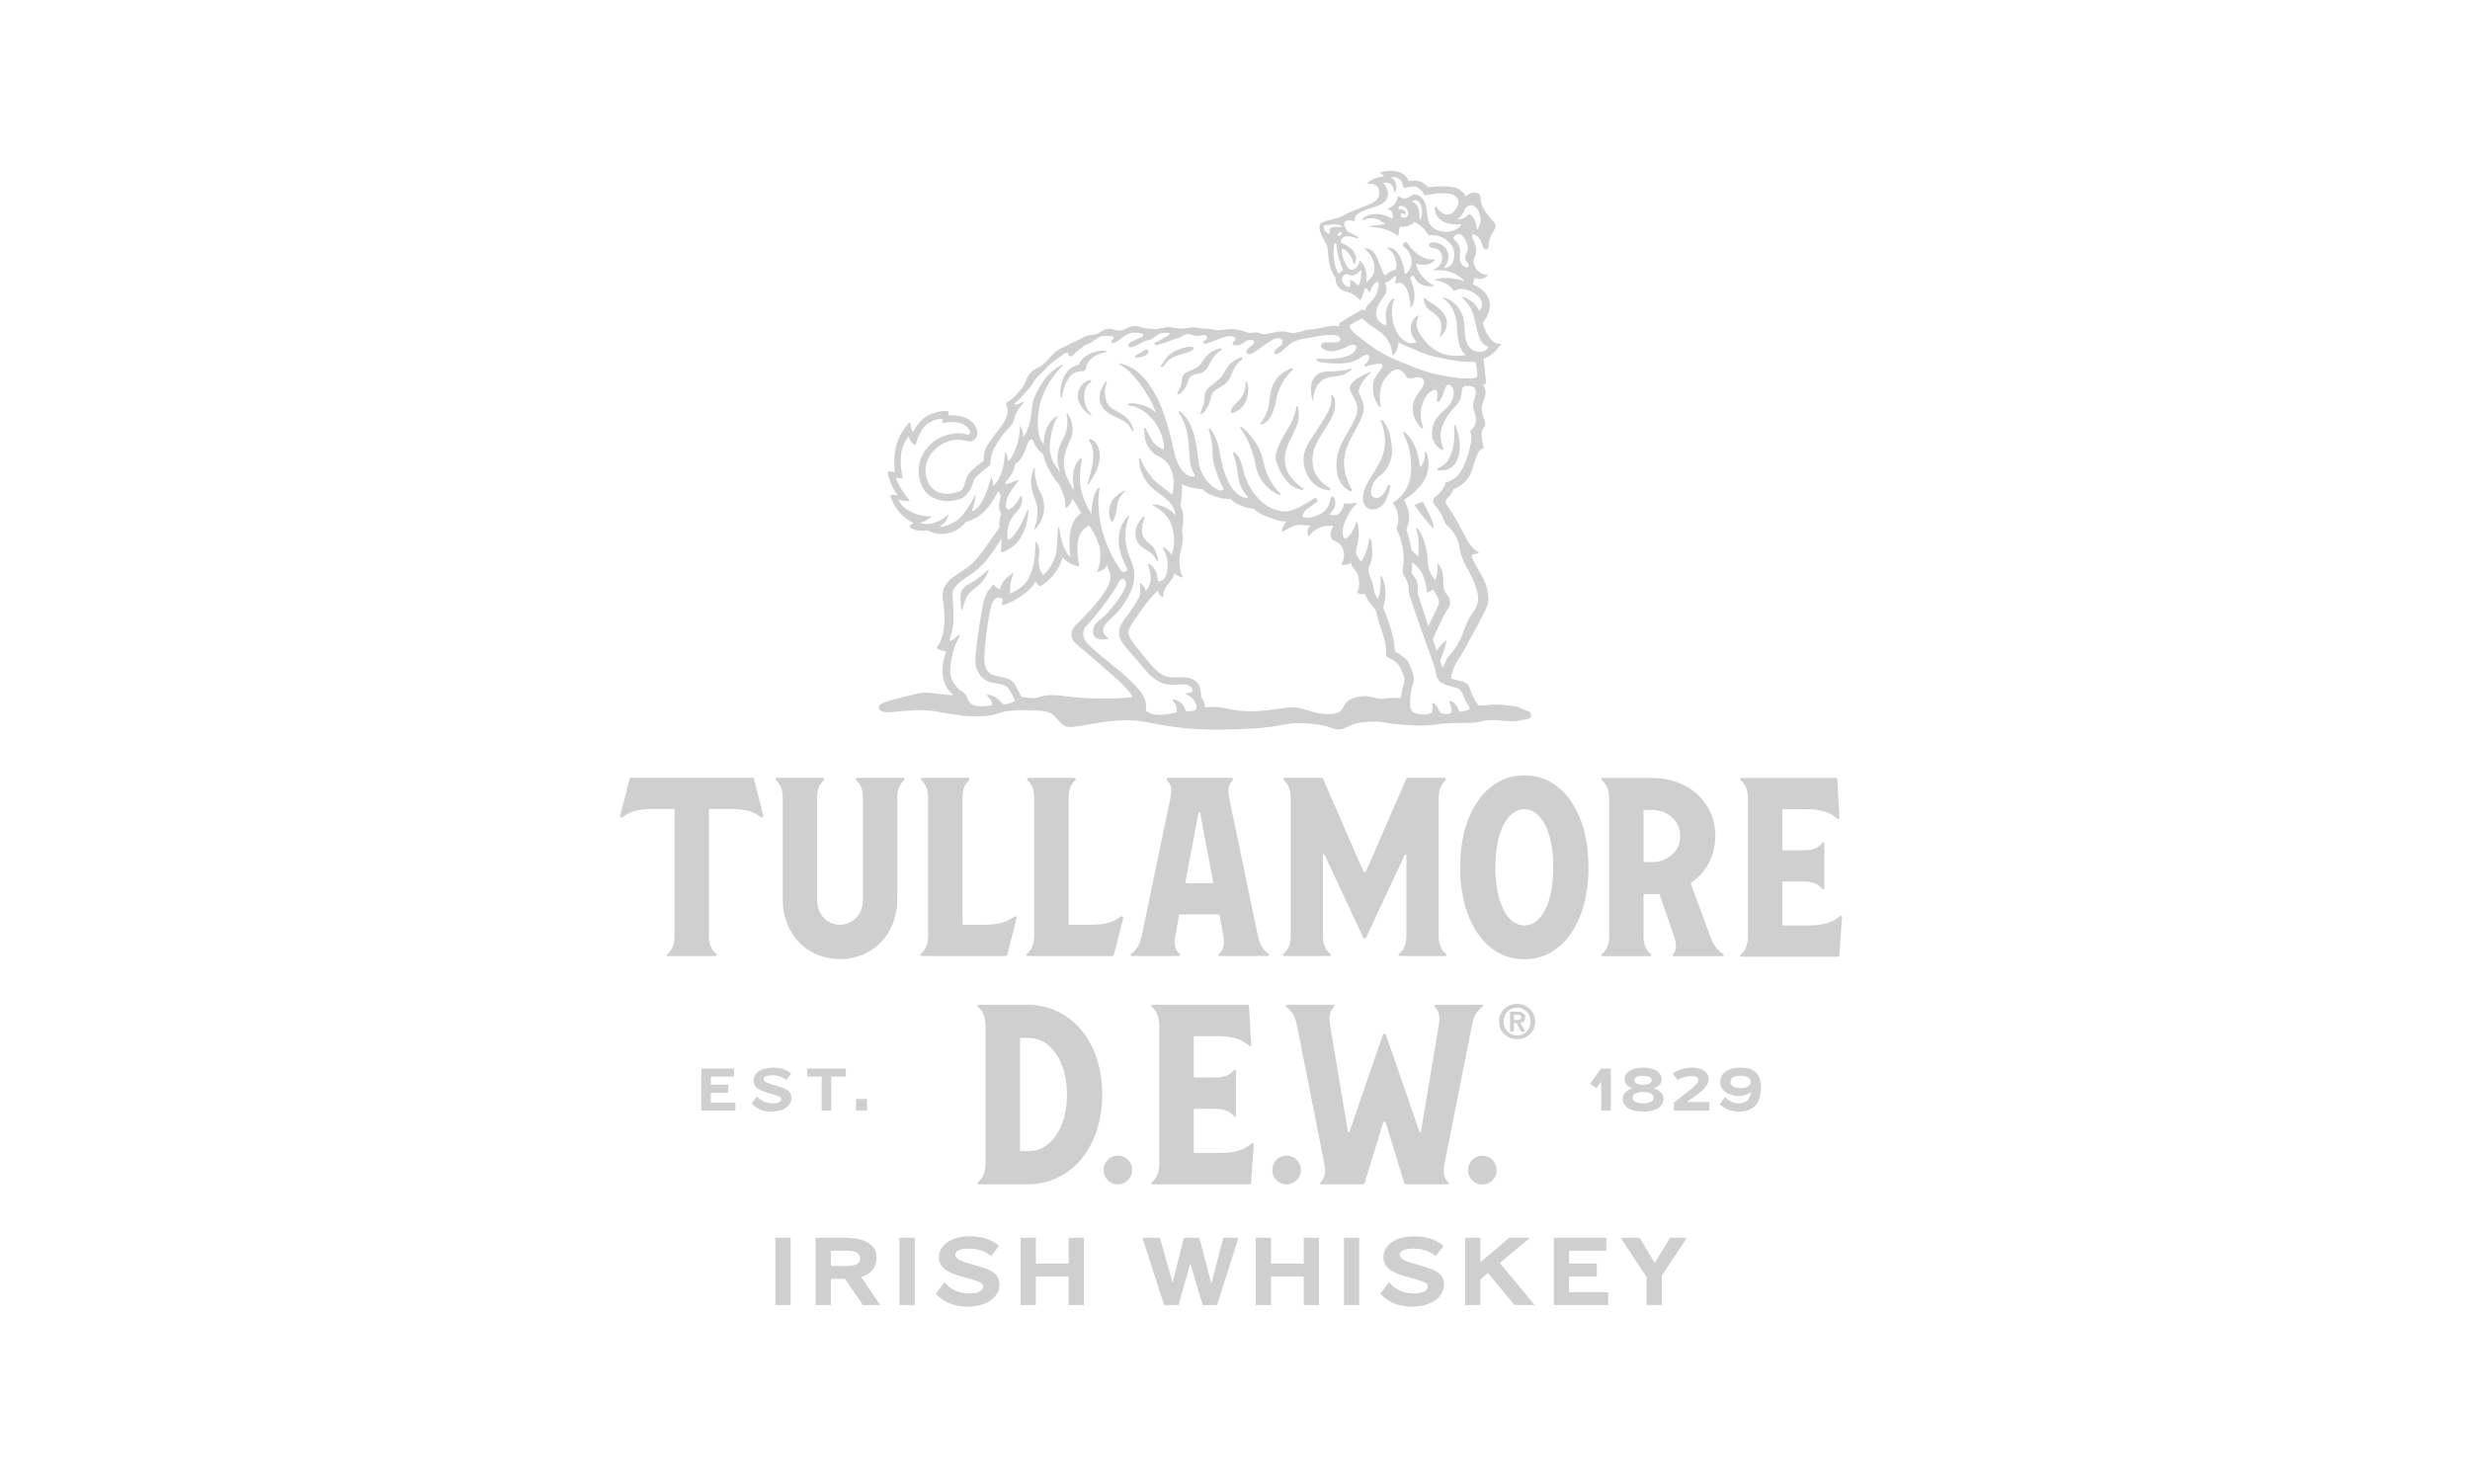 <svg width="248" height="149" viewBox="0 0 248 149" fill="none" xmlns="http://www.w3.org/2000/svg">
<path d="M153.638 71.55C153.557 71.394 153.355 71.376 153.102 71.292C152.828 71.201 152.551 71.007 152.321 70.963C151.8 70.865 150.345 70.629 149.265 70.805C148.979 70.851 148.679 70.837 148.418 70.801C147.992 70.199 147.749 69.632 147.63 69.255C147.471 68.752 147.262 68.499 146.713 68.389C146.328 68.312 145.965 68.22 145.679 68.102C145.74 67.734 145.863 67.225 146.109 66.736C146.273 66.411 146.621 65.957 146.891 65.479C147.377 64.619 147.834 63.681 148.081 63.28C148.465 62.656 149.201 61.168 149.313 60.832C149.425 60.496 149.525 60.134 149.288 59.035C149.052 57.937 147.598 56.054 147.785 55.763C147.9 55.585 148.137 55.636 148.31 55.607C148.517 55.573 148.483 55.429 148.381 55.381C147.84 55.129 147.414 54.473 147.098 53.837C146.194 52.016 145.625 51.232 145.285 50.732C145.141 50.52 145.09 50.294 145.32 50.042C145.501 49.843 145.805 49.507 145.949 49.093C145.949 49.093 146.92 48.843 147.558 47.752C147.853 47.247 147.968 46.552 148.24 45.861C148.468 45.279 148.612 45.133 148.843 45.047C148.941 45.011 148.987 44.897 148.945 44.801C148.83 44.541 148.604 43.312 148.965 42.956C149.459 42.469 148.663 41.797 148.788 40.846C148.846 40.413 148.949 40.297 149.066 39.938C149.337 39.109 148.947 38.732 148.843 38.649C148.888 38.642 148.932 38.634 148.974 38.627C149.125 38.6 149.229 38.459 149.211 38.307L148.955 36.001C149.932 35.784 150.753 34.486 150.753 34.486C150.753 34.486 150.182 34.652 149.746 34.129C149.217 33.496 149.011 32.931 148.879 32.426C149.118 32.127 149.637 31.375 149.585 30.548C149.526 29.609 148.875 28.983 147.862 28.534C147.947 28.383 148.021 28.169 147.995 27.906C148.131 27.953 148.289 27.99 148.473 28.006C149.078 28.059 149.411 27.604 149.411 27.604C149.411 27.604 148.848 27.628 148.452 27.231C148.049 26.829 147.857 26.488 148.014 25.945C148.259 25.392 148.29 24.872 148.08 24.444C147.892 24.06 147.784 23.796 147.791 23.678C147.796 23.602 147.829 23.548 147.927 23.538C148.007 23.53 148.105 23.564 148.182 23.62C148.472 23.832 148.736 24.108 148.871 24.753C148.945 25.108 149.448 25.121 149.457 24.825C149.478 24.145 149.654 23.674 150.057 23.04C150.222 22.781 150.18 22.441 149.957 22.23C149.31 21.619 148.807 20.76 148.72 20.388C148.602 19.89 148.824 19.536 148.272 19.372C147.733 19.212 147.144 19.716 147.144 19.716C147.144 19.716 147.069 19.3 146.357 18.932C145.569 18.525 143.368 18.801 143.368 18.801C143.368 18.801 143.099 18.378 142.552 18.212C142.001 18.044 141.44 18.188 141.44 18.188C141.44 18.188 141.321 17.672 140.745 17.386C139.684 16.86 138.455 17.355 138.455 17.355C138.455 17.355 138.62 17.396 138.792 17.53C138.894 17.61 138.992 17.724 138.992 17.724C138.992 17.724 138.57 17.712 138.062 17.907C137.567 18.098 137.224 18.466 137.224 18.466C137.224 18.466 137.226 18.466 137.228 18.465C137.223 18.466 137.22 18.467 137.22 18.467C137.22 18.467 138.644 18.195 138.468 19.555C138.388 20.174 137.803 20.379 136.872 20.778C136.432 20.967 136.168 20.995 135.392 21.373C134.74 21.69 134.488 21.84 134.488 21.84C134.488 21.84 133.829 21.995 133.081 22.21C132.465 22.387 132.385 22.668 132.542 23.22C132.675 23.691 132.768 23.727 133.087 24.351C133.236 24.64 133.283 24.751 133.316 25.13C133.33 25.286 133.374 25.682 133.392 25.927C133.486 27.222 134.111 27.907 134.111 27.907C134.111 27.907 133.931 28.963 135.224 29.293C135.836 29.449 136.342 29.875 136.502 30.077C136.538 30.122 136.607 30.114 136.634 30.064C136.741 29.855 136.947 29.362 137.074 28.87C137.124 28.904 137.185 28.951 137.26 29.019C137.332 29.085 137.414 29.218 137.473 29.306C137.497 29.343 137.552 29.335 137.564 29.293C137.606 29.146 137.702 28.876 137.897 28.615C138.021 28.448 138.152 28.309 138.295 28.307C138.447 28.305 138.5 28.523 138.323 29.159C138.116 29.899 137.732 30.215 137.368 30.597C137.073 30.907 137.08 31.206 137.08 31.206C136.981 31.091 136.83 31.04 136.699 31.116C136.213 31.401 135.061 32.078 134.587 32.362C134.451 32.444 134.403 32.615 134.474 32.756C134.188 32.705 133.822 32.678 133.498 32.748C132.753 32.91 132.295 33.022 131.738 33.06C130.862 33.12 130.474 33.435 129.772 33.432C129.388 33.43 129.348 33.292 128.88 33.275C128.209 33.252 127.299 33.539 126.927 33.551C126.555 33.563 126.578 33.395 126.182 33.371C125.926 33.356 125.879 33.419 125.483 33.419C125.087 33.419 124.814 33.131 123.962 33.059C123.11 32.987 122.798 33.167 122.342 33.155C121.886 33.143 121.55 32.999 121.178 32.999C120.806 32.999 120.626 32.963 120.062 32.892C119.498 32.819 119.51 32.916 118.874 32.976C118.238 33.035 118.13 32.892 117.542 32.855C116.954 32.819 116.798 32.928 116.388 33.011C115.977 33.095 115.574 32.999 115.064 32.963C114.554 32.927 114.542 32.735 113.942 32.735C113.342 32.735 113.198 33.011 112.646 33.155C112.094 33.299 111.734 32.939 111.206 33.023C110.678 33.107 110.534 33.371 110.15 33.527C109.766 33.683 109.346 33.563 108.771 33.863C108.195 34.163 107.367 34.576 106.714 34.883C105.218 35.587 105.508 36.328 103.958 37.044C103.529 37.242 103.13 37.825 102.998 38.221C102.842 38.688 102.578 38.996 102.266 39.395C101.954 39.795 101.425 40.199 101.112 40.405C101.01 40.472 100.977 40.612 101.047 40.712C101.172 40.89 101.28 41.246 101.042 41.916C100.804 42.588 99.698 43.788 99.17 44.652C98.642 45.516 98.786 46.252 98.786 46.252C98.786 46.252 97.986 46.799 97.466 47.334C96.866 47.951 96.962 48.743 96.578 49.166C96.259 49.518 93.843 50.196 93.119 48.27C92.477 46.563 93.53 44.963 95.068 44.368C95.914 44.041 96.452 44.122 97.172 44.292C97.808 44.442 98.205 43.871 98.118 43.357C98.036 42.869 97.866 42.602 97.553 42.333C96.614 41.525 95.26 41.707 95.26 41.707C95.26 41.707 95.248 41.626 95.245 41.51C95.241 41.383 95.252 41.309 95.252 41.309C95.252 41.309 94.22 41.085 93.034 41.801C92.109 42.36 91.687 43.39 91.687 43.39C91.687 43.39 91.547 43.231 91.459 42.859C91.43 42.735 91.417 42.602 91.412 42.498C91.409 42.424 91.319 42.391 91.269 42.445C90.939 42.802 90.139 43.793 89.908 45.095C89.674 46.411 89.856 47.399 89.856 47.399C89.856 47.399 89.669 47.396 89.456 47.352C89.412 47.344 89.368 47.332 89.327 47.32C89.206 47.284 89.093 47.395 89.126 47.517C89.172 47.69 89.233 47.907 89.293 48.086C89.649 49.152 90.127 49.74 90.127 49.74C90.127 49.74 89.833 49.713 89.727 49.689C89.692 49.681 89.659 49.672 89.627 49.663C89.49 49.626 89.37 49.759 89.423 49.892C89.575 50.276 89.856 50.895 90.25 51.371C90.865 52.115 91.726 52.517 91.726 52.517C91.726 52.517 91.589 52.619 91.445 52.685C91.433 52.691 91.419 52.697 91.406 52.703C91.293 52.753 91.285 52.909 91.391 52.972C91.577 53.081 91.85 53.212 92.155 53.261C92.615 53.333 93.16 53.258 93.16 53.258C93.16 53.258 93.851 53.684 94.773 53.607C96.228 53.484 96.988 52.392 96.988 52.392C96.988 52.392 98.044 52.212 99.003 51.169C99.746 50.362 100.203 49.358 100.203 49.358C100.203 49.358 100.475 49.469 100.46 49.877C100.45 50.118 100.334 50.281 100.309 50.688C100.277 51.213 100.54 51.653 100.54 51.653C100.54 51.653 100.268 51.99 100.369 52.938C99.812 53.735 98.612 55.441 98.212 55.932C97.684 56.581 97.196 56.981 96.108 57.653C94.835 58.439 94.577 59.266 94.652 60.02C94.716 60.66 94.94 61.62 94.764 63.092C94.633 64.193 94.258 64.748 94.078 64.958C94.03 65.014 94.048 65.1 94.114 65.132C94.209 65.178 94.352 65.241 94.54 65.305C94.794 65.391 95.004 65.428 95.004 65.428C95.004 65.428 94.092 67.468 95.084 69.068C95.229 69.302 95.496 69.572 95.758 69.815C95.242 69.779 94.546 69.72 93.927 69.627C92.812 69.46 92.429 69.535 91.188 69.861C89.706 70.25 89.083 70.378 88.51 70.647C88.094 70.843 88.085 71.5 89.063 71.514C90.042 71.528 92.075 71.076 94.145 71.458C97.317 72.044 97.786 71.937 98.683 71.902C99.735 71.861 100.005 71.684 100.509 71.533C100.596 71.515 100.665 71.495 100.717 71.477C101.206 71.358 101.952 71.273 103.564 71.319C105.053 71.361 105.46 71.423 106.032 72.058C106.839 72.952 106.924 73.14 108.291 72.906C111.14 72.416 112.946 72.045 115.348 72.551C118.77 73.272 121.458 73.356 125.363 73.169C129.031 72.994 128.864 72.463 131.206 72.63C134.02 72.829 133.804 73.453 134.812 73.171C135.394 73.008 135.716 72.609 136.989 72.507C139.252 72.325 138.332 72.661 141.872 72.826C143.847 72.918 144.049 72.678 145.599 72.614C147.148 72.55 148.022 72.641 148.667 72.445C149.958 72.05 151.42 72.605 152.543 72.351C153.121 72.22 153.64 72.242 153.726 71.904C153.753 71.797 153.699 71.66 153.642 71.55L153.638 71.55ZM146.82 21.517C147.027 21.2 147.108 20.92 147.108 20.92C147.108 20.92 147.391 20.565 147.745 20.605C148.062 20.64 148.545 21.029 148.647 21.891C148.703 22.357 148.485 22.764 148.379 22.976C148.354 23.025 148.282 23.013 148.275 22.958C148.251 22.758 148.199 22.419 148.084 22.153C147.954 21.851 147.731 21.597 147.617 21.525C147.565 21.493 147.5 21.499 147.456 21.54C147.415 21.578 147.358 21.611 147.212 21.734C146.948 21.954 146.611 22.015 146.405 22.029C146.363 22.032 146.345 21.976 146.381 21.955C146.501 21.883 146.669 21.75 146.82 21.517ZM146.576 24.938C146.484 24.421 145.992 24.018 145.992 24.018C145.764 23.797 146.316 23.348 146.652 23.539C146.85 23.652 147.246 24.073 147.365 24.728C147.452 25.207 147.249 25.333 147.159 25.62C147.048 25.975 147.155 26.209 147.361 26.407C147.568 26.604 147.429 26.966 147.168 26.846C147.012 26.773 146.6 26.522 146.581 26.066C146.567 25.729 146.64 25.299 146.575 24.939L146.576 24.938ZM133.457 23.456C133.328 23.498 133.088 23.255 133.011 23.156C132.913 23.031 132.84 22.712 133.001 22.601C133.059 22.561 133.169 22.61 133.3 22.594C133.3 22.594 133.513 22.564 133.628 22.546C133.848 22.51 133.946 22.53 134.095 22.536C134.428 22.549 134.542 22.626 134.692 22.693C134.784 22.734 134.794 22.846 134.619 22.81C134.088 22.701 133.592 22.831 133.517 22.997C133.448 23.15 133.624 23.401 133.457 23.456H133.457ZM134.572 23.646C134.508 23.701 134.387 23.705 134.334 23.646C134.273 23.576 134.351 23.456 134.406 23.397C134.495 23.302 134.603 23.283 134.674 23.346C134.744 23.41 134.703 23.53 134.572 23.646ZM134.413 27.503C134.413 27.503 133.98 26.869 133.912 25.841C133.845 24.85 133.987 24.494 133.987 24.494C134.06 24.313 134.18 24.418 134.18 24.511C134.18 24.632 134.224 25.009 134.335 25.566C134.426 26.02 134.865 27.141 134.857 27.134C134.857 27.134 134.731 27.201 134.629 27.288C134.512 27.387 134.413 27.503 134.413 27.503ZM136.633 28.033C136.577 28.381 136.345 28.719 136.345 28.719C136.345 28.719 136.161 28.424 135.922 28.27C135.815 28.201 135.697 28.147 135.612 28.112C135.569 28.095 135.525 28.136 135.54 28.18C135.566 28.257 135.593 28.363 135.593 28.461C135.593 28.645 135.47 28.827 135.47 28.827C135.47 28.827 134.756 28.707 134.756 27.999C134.756 27.613 135.217 27.503 135.217 27.503C135.217 27.503 135.56 27.745 135.961 27.625C136.369 27.503 136.633 27.061 136.633 27.061C136.633 27.061 136.72 27.496 136.633 28.033L136.633 28.033ZM138.973 29.747C139.475 29.089 139.044 28.381 139.044 28.381C139.044 28.381 139.36 28.369 139.657 28.069C139.901 27.821 140.155 27.554 140.177 27.858C140.189 28.025 140.124 28.251 140.079 28.389C140.059 28.451 140.127 28.503 140.182 28.468C140.288 28.401 140.424 28.339 140.556 28.369C141.561 28.597 141.617 30.859 141.617 30.859C141.617 30.859 142.08 30.669 142.011 29.443C141.97 28.724 141.623 28.079 141.611 27.947C141.599 27.815 141.827 27.503 141.982 27.809C142.139 28.115 142.44 28.493 142.938 28.663C143.269 28.776 143.712 28.789 143.954 28.701C143.99 28.688 144.002 28.644 143.966 28.631C143.569 28.484 143.189 28.213 142.746 27.661C142.263 27.06 142.156 26.482 142.156 26.482C142.156 26.482 142.786 26.664 143.379 26.532C143.743 26.452 143.922 26.276 144.03 26.173C144.081 26.124 144.045 26.036 143.975 26.042C143.569 26.076 143.017 26.023 142.369 25.543C141.747 25.081 141.449 24.602 141.267 24.363C141.086 24.124 140.805 24.535 140.858 24.671C140.911 24.807 141.379 24.942 141.662 25.776C141.958 26.647 141.36 27.48 141.04 27.496C141.04 27.496 141.01 26.762 140.643 25.937C140.224 24.993 139.755 24.881 139.407 24.855C139.343 24.85 139.315 24.937 139.37 24.97C139.612 25.115 139.936 25.421 140.115 26.073C140.192 26.353 140.348 27.02 139.969 27.122C139.775 27.174 139.428 27.318 139.176 27.6C138.944 27.86 138.655 26.793 138.243 25.833C137.88 24.988 137.343 24.942 137.05 24.928C136.999 24.925 136.978 24.996 137.024 25.018C137.351 25.179 138.144 26.068 137.975 27.252C137.896 27.813 137.378 28.199 137.172 28.331C137.224 27.797 137.226 27.498 137.124 27.114C136.947 26.449 136.489 26.113 136.489 26.113C136.489 26.113 136.478 26.374 136.362 26.616C136.24 26.868 135.989 27.108 135.684 27.084C135.088 27.036 134.733 25.49 134.705 25.228C134.688 25.066 134.761 24.925 134.9 24.999C135.24 25.18 135.625 25.605 135.848 26.257C135.939 26.522 135.992 26.554 136.063 26.401C136.156 26.2 136.224 25.766 135.961 25.296C135.712 24.852 134.797 24.447 134.688 24.377C134.519 24.269 134.636 24.071 134.818 23.88C134.973 23.718 135.221 23.703 135.578 23.745C135.772 23.768 136.44 24.012 136.414 23.891C136.381 23.739 135.646 23.442 135.464 23.328C135.315 23.234 135.261 23.208 135.138 22.97C135.041 22.781 134.911 22.522 134.972 22.341C135.055 22.095 135.607 22.1 135.932 22.191C136.02 22.215 136.068 22.153 136.054 22.108C136.019 21.996 136.006 21.937 136.068 21.791C136.207 21.463 136.611 21.25 137.368 20.973C138.144 20.688 139.476 20.52 139.352 19.349C139.312 18.972 139.086 18.561 138.884 18.413C139.12 18.28 139.428 18.328 139.632 18.476C139.971 18.723 140 19.404 140 19.404C140 19.404 140.329 18.963 140.144 18.362C140.024 17.972 139.648 17.788 139.648 17.788C139.648 17.788 140.162 17.688 140.576 18.045C140.863 18.292 140.92 18.876 140.92 18.876C140.92 18.876 141.864 18.62 142.28 18.804C142.681 18.982 142.896 19.347 142.98 19.526C143.008 19.585 143.073 19.616 143.137 19.602C143.608 19.5 145.39 19.177 146.066 19.657C146.817 20.189 146.245 20.893 146.052 21.145C145.86 21.398 145.646 21.527 145.356 21.54C144.776 21.567 144.383 21.042 144.208 20.748C144.172 20.686 144.076 20.707 144.071 20.779C144.045 21.12 144.104 21.77 144.827 22.202C145.446 22.572 146.254 22.553 146.614 22.521C146.683 22.515 146.724 22.597 146.676 22.648C146.39 22.948 145.621 23.562 144.393 23.131C143.259 22.733 143.396 21.884 143.191 20.788C143.033 19.94 142.603 19.711 142.311 19.58C142.039 19.458 141.829 19.544 141.694 19.642C141.533 19.76 141.366 19.93 141 19.918C140.745 19.91 140.584 19.821 140.486 19.737C140.427 19.686 140.337 19.709 140.311 19.784C140.255 19.947 140.289 20.163 140.051 20.468C139.896 20.667 139.585 20.829 139.413 20.901C139.367 20.92 139.37 20.985 139.417 21.002C139.515 21.038 139.626 21.119 139.726 21.258C139.879 21.472 139.849 21.74 139.816 21.884C139.804 21.935 139.746 21.959 139.702 21.93C139.465 21.777 138.751 21.385 137.798 21.516C137.351 21.577 136.887 21.791 136.76 22.044C136.744 22.077 136.78 22.11 136.813 22.095C137.11 21.958 138.034 21.744 138.521 22.115C138.811 22.336 139.134 22.436 139.134 22.436C138.971 22.58 138.356 22.607 137.671 22.649C137.591 22.654 137.586 22.769 137.665 22.781C138.066 22.844 138.539 22.823 139.133 23.035C139.632 23.214 139.874 23.343 140.204 23.583C140.297 23.651 140.442 23.635 140.442 23.467C140.442 23.382 140.451 23.255 140.462 23.179C140.506 22.867 140.593 22.722 140.593 22.722C140.593 22.722 140.787 22.816 141.185 22.734C141.824 22.602 142.02 22.277 142.02 22.277C142.02 22.277 142.363 22.403 142.871 22.885C143.263 23.256 143.424 23.62 143.424 23.62C143.424 23.62 143.762 23.582 144.229 23.652C144.841 23.744 145.484 24.167 145.849 24.8C146.083 25.206 146.089 26.064 145.765 26.508C145.529 26.83 145.199 26.899 145.036 26.913C144.999 26.916 144.977 26.873 145.001 26.846C145.142 26.681 145.462 26.244 145.429 25.704C145.369 24.702 144.4 24.319 143.911 24.326C143.345 24.332 143.322 24.858 143.934 24.917C144.642 24.985 144.824 25.524 144.804 25.98C144.779 26.543 144.33 26.899 143.924 27.092C143.89 27.108 143.907 27.16 143.944 27.156C144.268 27.122 145.28 27.06 146.112 27.508C146.657 27.801 146.932 28.102 147.031 28.227C145.415 27.726 144.435 27.946 144.096 28.051C144.057 28.063 144.061 28.118 144.1 28.126C144.352 28.177 144.89 28.303 145.241 28.512C145.669 28.768 145.855 29.029 145.927 29.157C145.95 29.198 146 29.213 146.042 29.192C146.197 29.112 146.575 28.931 147.132 29.063C148.305 29.341 148.778 30.068 148.81 30.533C148.829 30.809 148.667 31.061 148.533 31.221C148.069 30.218 147.104 29.85 146.779 29.752C146.751 29.743 146.73 29.778 146.752 29.798C147.004 30.041 147.765 30.835 147.977 31.765C148.234 32.885 148.367 33.497 148.584 34.021C148.856 34.676 149.433 34.798 149.433 34.798C149.433 34.798 149.352 35.364 148.473 35.317C147.697 35.275 147.414 34.688 147.331 34.535C146.913 33.765 147.178 32.431 146.84 31.637C146.23 30.208 145.228 29.928 144.874 29.875C144.844 29.87 144.829 29.91 144.855 29.926C145.134 30.106 145.871 30.678 146.153 31.855C146.43 33.008 146.186 34.076 146.735 35.11C146.863 35.349 147.014 35.524 147.179 35.654C147.148 35.654 147.123 35.657 147.101 35.663C144.859 35.975 143.794 35.084 143.005 34.143C142.172 33.147 142.062 32.448 142.429 31.786C142.471 31.711 142.366 31.655 142.294 31.703C142.057 31.859 141.688 32.257 141.647 32.906C141.594 33.738 142.242 34.334 142.242 34.334C142.242 34.334 141.856 34.552 141.409 34.429C141.355 34.409 141.301 34.389 141.248 34.369C141.227 34.36 141.207 34.351 141.187 34.34C140.353 33.886 139.973 32.904 139.835 32.127C139.698 31.357 139.721 30.677 139.993 30.084C140.035 29.993 139.897 29.934 139.824 30.003C139.442 30.357 139.079 31.018 139.14 31.775C139.195 32.451 139.244 32.639 139.108 32.63C138.904 32.617 138.433 32.351 138.263 31.91C138.078 31.428 138.094 30.9 138.973 29.747ZM142.347 20.797C142.129 20.343 141.807 20.257 141.748 20.245C141.729 20.241 141.748 20.22 141.788 20.192C142.03 20.023 142.37 20.092 142.535 20.337C142.594 20.426 142.65 20.538 142.694 20.678C142.97 21.566 142.536 22.14 142.536 22.14C142.536 22.14 142.588 21.299 142.347 20.797H142.347ZM140.816 21.045C140.674 20.993 140.601 20.997 140.543 20.994C140.371 20.985 140.334 20.696 140.6 20.67C140.737 20.656 140.914 20.703 141.077 20.83C141.353 21.047 141.4 21.3 141.4 21.469C141.4 21.592 141.356 21.779 141.047 21.85C140.848 21.895 140.642 21.846 140.629 21.646C140.619 21.502 140.732 21.439 140.808 21.427C140.993 21.398 141.181 21.589 141.181 21.589C141.181 21.589 141.223 21.194 140.816 21.045ZM135.621 32.586L136.584 32.037C136.672 31.987 136.782 31.997 136.86 32.062C137.343 32.472 137.565 32.639 138.333 33.17C138.44 33.243 138.551 33.318 138.666 33.394C138.894 33.569 139.296 33.947 139.573 34.593C139.771 35.055 139.815 35.696 139.815 35.696C139.815 35.696 140.483 35.126 140.378 34.373C140.769 34.567 141.197 34.762 141.669 34.956C143.2 35.586 143.568 35.797 145.835 36.165C147.013 36.357 147.534 36.358 147.928 36.314C148.07 36.298 148.198 36.401 148.214 36.543L148.339 37.619C148.359 37.794 148.23 37.952 148.054 37.967C147.586 38.008 146.884 38.043 145.798 37.873C143.266 37.477 142.684 37.136 140.963 36.464C138.768 35.606 137.993 34.998 136.94 34.2C136.077 33.545 135.77 33.287 135.534 32.922C135.46 32.808 135.502 32.653 135.62 32.586L135.621 32.586ZM101.8 70.424C101.689 70.493 101.506 70.588 101.28 70.645C100.896 70.741 100.745 70.729 100.745 70.729C100.745 70.729 100.464 70.363 100.037 70.069C99.71 69.844 99.407 69.768 99.205 69.743C99.123 69.733 99.076 69.833 99.136 69.889C99.212 69.961 99.305 70.055 99.4 70.165C99.628 70.429 99.613 70.789 99.613 70.789C99.613 70.789 98.702 71.041 97.936 70.854C97.08 70.645 97.176 69.972 96.936 69.7C96.696 69.428 96.335 69.445 95.744 68.549C95.152 67.653 95.496 66.501 95.64 65.653C95.729 65.132 96.083 64.382 96.342 63.881C96.388 63.792 96.275 63.708 96.202 63.777C96.084 63.891 95.965 64.001 95.88 64.069C95.778 64.15 95.648 64.243 95.531 64.323C95.439 64.385 95.323 64.295 95.359 64.191C95.499 63.782 95.712 63.047 95.728 62.325C95.757 60.986 95.663 60.3 95.64 59.869C95.605 59.213 95.805 58.953 96.312 58.501C96.904 57.972 97.848 57.565 98.688 56.656C99.268 56.029 100.089 54.813 100.541 54.121C100.567 54.552 100.537 54.975 100.495 55.288C100.481 55.395 100.585 55.479 100.686 55.441C101.175 55.258 101.879 54.803 102.209 54.373C103.104 53.205 103.196 51.889 103.281 51.266C103.29 51.197 103.194 51.169 103.165 51.232C102.971 51.64 102.599 52.549 102.28 53.068C101.557 54.24 101.186 54.196 101.186 54.196C101.186 54.196 101.041 53.495 101.266 52.749C101.544 51.824 102.027 51.488 102.265 51.172C102.68 50.619 102.652 50.118 102.587 49.846C102.57 49.774 102.47 49.767 102.443 49.835C102.331 50.108 102.062 50.61 101.473 51.059C101.268 51.215 100.879 51.257 101.038 50.338C101.155 49.66 101.958 48.658 102.249 48.298C102.289 48.249 102.243 48.179 102.182 48.195C102.08 48.222 101.88 48.312 101.743 48.37C101.377 48.524 101.023 48.704 100.891 48.488C100.891 48.488 101.857 47.544 101.897 46.616C101.897 46.616 102.661 46.248 103.026 44.89C103.12 44.543 103.321 44.281 103.425 44.17C103.514 44.075 103.668 44.091 103.709 44.215C103.759 44.367 103.828 44.519 103.952 44.733C104.293 45.318 104.752 45.625 104.752 45.625C104.752 45.625 104.905 46.737 105.939 48.15C105.99 48.219 106.099 48.352 106.246 48.526C106.378 48.731 106.679 49.255 106.875 50.017C107.001 50.504 106.961 51.047 106.961 51.047C106.961 51.047 107.672 50.656 107.617 50.036C107.889 50.327 108.116 50.724 108.367 51.181C108.426 51.289 108.494 51.404 108.568 51.526C108.259 51.7 107.636 52.207 107.45 53.508C107.277 54.715 107.481 55.972 107.481 55.972C107.481 55.972 106.957 55.431 106.697 54.63C106.508 54.05 106.392 53.333 106.359 52.98C106.355 52.934 106.24 52.934 106.234 52.979C106.14 53.705 106.193 55.35 105.89 56.068C105.321 57.422 104.729 57.705 104.729 57.705C104.729 57.705 104.313 57.3 104.282 56.42C104.269 56.049 104.373 55.619 104.345 55.252C104.297 54.632 103.993 54.324 103.993 54.324C103.993 54.324 103.97 54.967 103.921 55.365C103.873 55.764 103.961 56.836 103.176 58.244C102.714 59.074 101.398 59.6 101.398 59.6C101.398 59.6 101.371 59.11 101.472 58.544C101.594 57.856 101.825 57.446 101.825 57.446C101.825 57.446 101.073 57.91 100.769 58.358C100.464 58.806 100.384 59.206 100.384 59.206C100.384 59.206 100.144 59.062 100.017 58.95C99.889 58.837 99.793 58.678 99.793 58.678C99.793 58.678 99.04 59.254 98.769 60.358C98.497 61.462 98.04 64.739 97.977 65.572C97.912 66.404 97.88 66.963 98.248 67.539C98.616 68.115 99.016 68.452 99.736 68.563C100.456 68.675 100.864 68.772 101.104 68.965C101.356 69.171 101.721 69.91 101.863 70.21C101.899 70.287 101.873 70.378 101.8 70.422V70.424ZM111.817 70.131C108.553 70.195 106.97 69.89 106.464 69.832C104.79 69.64 104.24 70.098 103.76 70.097C103.458 70.096 102.909 70.021 102.544 69.966C102.284 69.397 101.915 68.65 101.691 68.459C101.186 68.027 100.849 68.079 99.89 67.835C99.114 67.638 98.816 67.008 98.832 66.062C98.857 64.67 99.136 62.56 99.473 61.024C99.809 59.488 100.675 60.138 100.675 60.138L100.577 60.784C100.577 60.784 101.452 60.576 102.505 59.868C103.68 59.076 103.969 58.382 103.969 58.382L104.353 58.862C104.353 58.862 104.899 58.735 105.696 57.811C106.488 56.894 106.681 55.958 106.681 55.958C106.681 55.958 106.96 56.258 107.232 56.438C107.864 56.854 108.384 56.846 108.384 56.846C108.384 56.846 107.82 54.533 108.553 53.436C108.863 52.974 109.351 52.751 109.351 52.751L109.347 52.741C109.715 53.314 110.057 53.877 110.186 54.277C110.244 54.459 110.31 54.645 110.377 54.83L110.372 54.828C110.372 54.828 110.578 55.417 110.439 56.437C110.372 56.936 110.13 57.424 110.13 57.424C110.13 57.424 110.971 57.325 111.13 56.696C111.179 56.819 111.218 56.918 111.24 56.99C111.36 57.374 111.805 57.976 111.12 59.102C110.152 60.694 108.678 62.078 108.27 62.486C107.862 62.894 106.902 63.782 108.342 64.91C109.116 65.517 110.935 67.11 111.351 67.494C111.766 67.878 112.893 68.706 113.61 69.798C113.655 69.867 113.694 69.931 113.729 69.992C113.26 70.042 112.434 70.12 111.816 70.132L111.817 70.131ZM140.996 68.463C140.823 68.963 140.709 69.489 140.654 70.091C140.401 70.061 140.033 70.053 139.494 70.1C138.79 70.162 138.62 70.243 137.711 69.981C137.362 69.88 136.922 69.803 135.988 70.063C134.523 70.472 135.293 71.629 133.613 71.694C131.569 71.773 130.92 70.766 128.936 71.086C123.476 71.969 123.681 70.756 120.997 71.013C120.986 70.911 120.971 70.805 120.948 70.697C120.84 70.189 120.607 69.997 120.607 69.997C120.607 69.997 120.634 69.514 120.452 68.966C120.217 68.264 119.47 68.025 118.839 68.019C118.294 68.015 117.864 68.027 117.516 67.991C117.168 67.955 116.722 67.851 116.173 67.37C115.489 66.77 113.714 64.483 113.545 64.197C113.149 63.529 113.321 63.205 113.545 62.821C113.769 62.437 114.427 61.478 115.003 60.694C115.579 59.91 116.267 59.27 116.267 59.27C116.267 59.27 116.272 59.423 116.395 59.661C116.523 59.91 116.763 59.942 116.763 59.942C116.763 59.942 116.787 59.334 117.195 58.758C117.405 58.46 117.768 58.12 117.924 57.559C118.218 57.92 118.773 57.984 118.773 57.984C118.773 57.984 118.531 57.496 118.463 56.998C118.375 56.35 118.426 55.877 118.475 55.617C118.671 54.996 118.814 54.273 118.733 53.607C118.718 53.475 118.699 53.354 118.68 53.24C118.928 52.148 118.813 51.353 118.51 50.733C118.631 50.292 118.706 49.523 118.675 48.597C118.891 48.729 119.214 48.867 119.624 48.964C120.213 49.104 120.76 49.108 120.76 49.108C120.76 49.108 120.974 49.451 121.576 49.68C122.179 49.908 122.568 50.036 122.904 50.068C123.24 50.1 123.512 50.068 123.512 50.068C123.512 50.068 123.992 50.614 124.998 50.907C125.408 51.026 125.864 51.092 125.864 51.092C125.864 51.092 126.456 51.588 126.904 51.756C127.352 51.925 128.133 52.229 128.543 52.308C128.806 52.36 129.018 52.365 129.179 52.37C129.097 52.461 129.014 52.569 128.934 52.702C128.76 52.989 128.665 53.437 128.665 53.437C128.665 53.437 129.408 53.026 129.78 52.855C130.043 52.733 130.411 52.693 130.583 52.681C130.781 52.719 130.98 52.747 131.16 52.756C131.318 52.764 131.455 52.758 131.575 52.745C131.475 52.86 131.386 52.985 131.337 53.108C131.175 53.515 131.386 53.876 131.386 53.876C131.386 53.876 132.144 52.702 133.55 52.806H133.548C133.854 52.826 133.864 52.821 133.864 52.821C133.864 52.821 133.421 53.511 133.674 54.022C133.928 54.534 134.46 54.132 134.855 55.172C134.987 55.519 135.008 56.105 134.728 56.538C134.662 56.641 134.711 56.74 134.882 56.731C134.882 56.731 135.131 56.71 135.255 56.681C135.559 56.612 135.666 56.472 135.666 56.472C135.666 56.472 135.608 56.725 135.96 57.141C136.312 57.557 136.34 57.666 136.389 57.894C136.619 58.968 136.267 59.476 136.267 59.476C136.267 59.476 136.397 59.604 136.645 59.637C136.844 59.663 137.031 59.619 137.031 59.619C137.031 59.619 137.255 60.18 137.543 60.54C137.831 60.9 138.119 61.211 138.119 61.211C138.119 61.211 138.399 62.431 138.675 63.179C139.227 64.676 139.211 65.458 139.166 65.763C139.153 65.854 139.204 65.942 139.289 65.977C139.615 66.111 140.35 66.466 140.592 67.021C140.947 67.832 141.093 68.175 140.995 68.462L140.996 68.463ZM147.48 71.249C147.288 71.393 146.523 71.464 146.523 71.464C146.523 71.464 146.355 71.008 146.163 70.744C146.057 70.598 145.847 70.467 145.682 70.379C145.599 70.335 145.505 70.415 145.538 70.503C145.655 70.817 145.827 71.347 145.718 71.513C145.56 71.752 144.668 71.741 144.553 71.462C144.384 71.05 144.139 70.765 143.974 70.604C143.913 70.545 143.811 70.592 143.815 70.677C143.826 70.874 143.833 71.165 143.798 71.412C143.746 71.782 142.561 71.868 141.971 71.556C141.38 71.244 141.601 70.166 141.673 69.47C141.745 68.776 142.009 68.46 141.966 68.078C141.923 67.694 141.535 66.521 141.173 66.183C140.876 65.906 140.479 65.619 140.213 65.496C140.104 65.445 140.032 65.338 140.033 65.217C140.034 65.016 140.014 64.661 139.906 64.166C139.551 62.527 138.866 60.993 138.866 60.993C138.866 60.993 138.998 60.769 139.083 60.057C139.193 59.118 138.943 58.314 138.763 57.882C138.73 57.802 138.611 57.826 138.613 57.913C138.621 58.236 138.626 58.712 138.6 59.079C138.552 59.764 138.329 60.118 138.329 60.118C138.329 60.118 138.066 59.924 137.886 58.902C137.737 58.054 137.466 57.887 137.401 57.28C137.328 56.585 137.992 56.822 137.705 54.397C137.626 53.732 137.448 54.182 137.378 54.611C137.193 55.729 136.648 56.39 136.648 56.39C136.648 56.39 136.2 55.782 136.137 55.494C136.073 55.207 136.525 54.374 136.416 53.127C136.405 53.001 136.352 52.341 136.213 52.405C136.136 52.441 136.075 52.826 135.83 53.233C135.71 53.432 135.631 53.654 135.275 53.974C135.084 54.146 134.884 54.017 134.843 53.763C134.803 53.522 134.792 53.059 134.952 52.614C135.385 51.413 135.936 50.817 136.228 50.568C136.27 50.533 136.235 50.465 136.181 50.476C136.032 50.507 135.834 50.543 135.635 50.559C135.122 50.604 134.966 50.536 134.966 50.536C134.966 50.536 134.739 51.649 134.12 51.721C133.734 51.766 133.465 51.637 133.465 51.637C133.465 51.637 133.694 51.445 133.913 51.093C134.133 50.741 134.09 50.391 133.982 50.043C133.875 49.695 133.607 49.812 133.561 50.15C133.505 50.557 133.366 51.241 132.385 51.7C131.338 52.19 130.749 51.88 130.749 51.88C130.749 51.88 130.801 51.342 131.377 51.002C131.582 50.881 131.886 50.654 132.097 50.497C132.457 50.229 132.217 49.909 131.953 50.037C131.798 50.111 131.744 50.162 131.473 50.337C129.804 51.413 129.127 51.432 128.467 51.289C127.629 51.106 126.853 50.664 126.212 49.905C125.541 49.111 125.089 48.337 124.762 46.962C124.532 45.998 124.322 45.77 124.009 45.454C123.921 45.365 123.775 45.442 123.813 45.561C123.96 46.019 124.16 46.49 124.329 47.91C124.474 49.124 125.175 49.696 125.279 49.872C125.409 50.093 124.858 49.969 124.598 49.828C123.582 49.275 122.873 47.81 122.498 45.577C122.245 44.077 121.823 43.443 121.523 43.065C121.46 42.987 121.335 43.056 121.368 43.151C121.523 43.597 121.753 44.396 121.753 45.484C121.753 46.262 121.911 46.799 122.197 47.593C122.506 48.449 122.846 49.105 122.846 49.105C122.846 49.105 122.741 49.354 122.426 49.237C121.646 48.949 120.486 47.869 120.312 46.165C120.206 45.138 120.058 43.781 119.517 42.642C119.196 41.967 118.749 41.491 118.445 41.303C118.368 41.256 118.285 41.353 118.343 41.423C118.608 41.738 118.91 42.407 119.084 42.975C119.354 43.861 119.37 45.005 119.449 46.109C119.513 46.987 119.954 47.689 119.954 47.689C119.954 47.689 120.059 47.903 119.57 47.845C119.034 47.781 118.35 46.992 118.053 45.963C117.685 44.689 117.185 41.592 115.889 39.411C114.506 37.081 113.505 36.827 112.5 36.486C112.417 36.458 112.347 36.563 112.42 36.611C112.747 36.822 113.678 37.117 115.314 39.843C115.719 40.517 115.923 41.032 116.058 41.447C115.167 40.584 113.901 40.443 113.34 40.514C113.234 40.528 113.22 40.698 113.326 40.706C115.021 40.843 116.808 42.833 116.873 44.982C116.881 45.217 116.347 44.961 115.944 44.566C115.7 44.327 115.187 43.381 115.03 42.978C114.997 42.895 114.884 42.962 114.887 43.051C114.9 43.525 114.891 44.033 115.129 44.541C115.96 46.307 116.808 45.409 117.578 47.138C118.058 48.217 117.746 49.504 117.699 49.683C117.073 49.109 116.329 48.699 115.866 48.185C114.89 47.1 114.695 46.491 114.487 46.025C114.454 45.951 114.343 45.979 114.35 46.06C114.396 46.67 114.494 47.713 115.417 48.73C116.252 49.652 117.923 50.252 118.022 51.723C117.938 51.632 117.849 51.548 117.755 51.462C116.988 50.762 116.213 50.662 115.823 50.664C115.757 50.664 115.737 50.752 115.796 50.78C116.259 50.998 117.287 51.61 117.679 52.879C118.077 54.164 117.794 55.284 117.643 55.732C117.415 55.371 117.121 55.126 116.888 54.972C116.807 54.919 116.71 55.013 116.763 55.095C117.033 55.509 117.391 56.299 117.18 57.382C116.96 58.517 116.248 58.37 116.248 58.37C116.248 58.37 116.282 58.047 116.137 57.59C115.961 57.035 115.631 56.753 115.406 56.619C115.327 56.572 115.234 56.652 115.268 56.736C115.397 57.061 115.598 57.687 115.528 58.31C115.46 58.912 115.025 59.33 115.025 59.33C115.025 59.33 114.992 59.052 114.845 58.873C114.613 58.59 114.424 58.538 114.424 58.538C114.424 58.538 114.545 59.234 114.436 59.762C114.329 60.29 113.066 61.941 112.795 62.334C111.996 63.495 112.41 64.261 113.05 64.981C113.562 65.556 114.763 67.013 115.178 67.493C115.594 67.973 116.417 68.466 116.587 68.556C116.859 68.7 117.371 68.764 118.026 68.747C118.683 68.731 119.054 68.63 119.466 68.895C119.623 68.996 119.802 69.213 119.722 69.42C119.688 69.509 119.395 69.552 119.152 69.572C119.071 69.578 119.05 69.686 119.123 69.723C119.544 69.94 120.245 70.419 120.104 71.151C120.038 71.49 119.05 71.397 119.05 71.397C119.05 71.397 119.007 71.095 118.757 70.757C118.473 70.374 118.067 70.26 117.827 70.227C117.76 70.217 117.72 70.297 117.766 70.347C117.87 70.459 118.005 70.635 118.082 70.854C118.228 71.265 118.107 71.518 118.107 71.518C118.107 71.518 117.028 71.845 116.064 71.749C115.1 71.654 115.033 71.238 115.033 71.238C115.033 71.238 115.193 70.694 114.905 70.086C114.617 69.478 114.105 68.87 113.081 67.942C112.057 67.014 109.881 65.382 109.209 64.646C108.448 63.812 108.782 63.08 109.273 62.63C109.657 62.278 111.739 59.67 112.219 58.651C112.694 57.642 113.179 58.294 113.035 58.822C112.891 59.35 112.091 60.582 111.071 61.67C110.617 62.154 109.611 62.606 109.754 63.566C109.898 64.526 111.339 64.118 111.339 64.118C111.339 64.118 110.715 63.71 110.763 63.278C110.811 62.846 110.959 62.659 111.411 62.222C111.948 61.703 112.523 61.318 113.307 59.845C113.949 58.642 113.955 57.853 113.835 57.139C113.715 56.425 113.149 55.594 113.035 54.421C112.891 52.95 113.211 52.278 113.391 51.877C113.419 51.816 113.332 51.763 113.283 51.81C112.988 52.09 112.333 52.798 112.314 54.23C112.299 55.334 112.812 56.332 113.122 56.989C113.333 57.437 112.731 57.541 112.563 57.301C112.395 57.062 111.315 55.574 110.713 53.413C110.445 52.452 110.415 52.075 110.308 51.12C110.258 50.665 110.259 49.724 110.41 49.078C110.431 48.99 110.32 48.936 110.261 49.005C110.061 49.241 109.905 49.572 109.783 50.016C109.539 50.901 109.611 51.613 109.611 51.613C109.611 51.613 108.548 50.113 108.449 48.453C108.39 47.47 108.543 46.535 108.624 46.123C108.64 46.04 108.542 45.982 108.478 46.038C108.266 46.224 107.893 46.633 107.76 47.501C107.667 48.109 107.835 49.189 107.835 49.189C107.835 49.189 107.702 49.136 107.395 48.485C106.899 47.437 106.382 46.414 107.424 44.247C108.045 42.955 107.435 41.896 107.226 41.559C107.185 41.492 107.064 41.523 107.081 41.6C107.45 43.282 106.613 44.174 106.391 44.804C105.866 46.294 106.5 47.446 106.5 47.446L106.082 46.907C105.746 46.452 105.652 46.246 105.563 45.928C105.302 44.998 105.394 44.436 105.551 43.618C105.746 42.604 105.985 42.184 106.197 41.837C106.217 41.806 106.183 41.769 106.15 41.786C105.938 41.888 105.528 42.195 105.264 42.658C104.81 43.456 104.784 44.608 104.784 44.608C104.178 43.885 104.14 42.774 104.257 41.509C104.342 40.597 104.654 39.433 105.625 37.984C105.959 37.486 106.367 37.037 106.656 36.749C106.713 36.692 106.642 36.599 106.572 36.64C106.114 36.909 105.396 37.379 104.905 38.067C103.441 40.117 103.677 40.804 103.466 42.051C103.265 43.237 102.751 43.893 102.751 43.893C102.751 43.893 102.763 43.646 102.68 43.315C102.6 42.997 102.416 42.725 102.416 42.725C102.416 42.725 102.426 43.893 101.946 45.126C101.6 46.014 101.21 46.357 101.21 46.357C101.21 46.357 101.218 46.111 101.152 45.862C101.067 45.539 100.922 45.366 100.922 45.366C100.801 46.827 100.635 47.27 100.362 47.91C100.09 48.55 99.673 48.824 99.673 48.824C99.673 48.824 99.722 48.526 99.673 48.282C99.63 48.067 99.522 47.886 99.522 47.886C99.522 47.886 99.098 49.61 98.482 50.558C98.27 50.884 98.014 51.119 97.799 51.278C97.691 51.358 97.548 51.236 97.609 51.117C97.672 50.994 97.734 50.855 97.778 50.714C97.982 50.054 97.946 49.634 97.946 49.634C97.946 49.634 96.938 51.758 95.906 52.37C94.874 52.982 94.334 52.886 94.334 52.886C94.334 52.886 94.778 52.622 94.982 52.286C95.186 51.95 95.246 51.638 95.246 51.638C95.246 51.638 94.502 52.37 93.495 52.571C92.833 52.703 92.368 52.522 92.368 52.522C92.368 52.522 92.804 52.37 93.091 52.201C93.378 52.033 93.583 51.817 93.583 51.817C93.583 51.817 92.244 52.021 90.879 51.025C90.438 50.703 90.153 50.149 90.153 50.149C90.153 50.149 90.42 50.241 90.809 50.281C91.123 50.313 91.369 50.317 91.369 50.317C91.369 50.317 90.7 49.502 90.373 48.884C90.045 48.265 89.932 47.942 89.932 47.942C89.932 47.942 90.078 47.993 90.303 48.011C90.47 48.023 90.65 48.006 90.65 48.006C90.65 48.006 90.257 46.515 90.534 45.247C90.747 44.27 91.233 43.846 91.233 43.846C91.233 43.846 91.272 44.036 91.44 44.289C91.659 44.618 91.944 44.678 91.944 44.678C91.944 44.678 92.241 43.214 93.099 42.574C93.948 41.94 94.633 42.068 94.633 42.068C94.633 42.068 94.62 42.126 94.625 42.279C94.629 42.379 94.662 42.507 94.662 42.507C94.662 42.507 95.913 42.122 96.805 42.646C97.105 42.822 97.239 43.01 97.356 43.257C97.494 43.549 97.271 43.673 97.095 43.623C96.423 43.43 95.655 43.442 94.667 43.821C93.435 44.294 91.676 45.952 92.395 48.366C93.132 50.845 96.265 50.556 97.035 49.681C97.819 48.789 97.563 48.309 98.074 47.813C98.587 47.317 99.418 46.709 99.418 46.709C99.418 46.709 99.409 45.78 99.81 45.029C100.754 43.261 101.555 42.869 101.731 42.389C101.907 41.909 101.854 41.597 102.392 40.909C102.48 40.798 102.65 40.611 102.746 40.487C102.813 40.402 102.766 40.325 102.657 40.367C102.512 40.424 102.39 40.523 102.21 40.588C101.982 40.669 101.672 40.617 101.962 40.413C102.314 40.164 102.524 39.901 102.81 39.573C103.159 39.175 103.598 38.749 103.809 38.309C104.018 37.876 104.594 37.513 104.946 37.077C105.184 36.781 105.614 36.397 106.122 36.053C106.537 35.772 106.921 35.352 107.185 35.435C107.322 35.479 107.24 35.683 107.368 35.755C107.496 35.828 107.649 35.763 107.769 35.611C107.889 35.46 108.825 34.699 109.073 34.588C109.321 34.475 109.409 34.508 109.689 34.3C109.969 34.092 110.217 33.884 110.561 33.78C110.906 33.675 111.67 33.709 111.773 33.805C111.875 33.901 111.819 34.014 111.731 34.077C111.643 34.141 111.507 34.341 111.611 34.405C111.714 34.469 111.875 34.453 112.202 34.245C112.53 34.037 113.031 33.511 113.682 33.413C114.118 33.347 114.67 33.465 114.758 33.565C114.82 33.635 114.818 33.733 114.626 33.829C114.434 33.925 113.594 34.321 113.594 34.321C113.42 34.387 113.288 34.543 113.282 34.705C113.277 34.84 113.36 35.017 114.05 34.699C114.806 34.351 114.584 34.375 114.968 34.237C115.17 34.164 115.466 34.141 115.73 33.979C115.994 33.817 116.156 33.583 116.516 33.487C116.704 33.437 117.284 33.361 117.393 33.433C117.5 33.505 117.356 33.673 117.182 33.763C117.008 33.853 116.246 34.285 116.036 34.369C115.826 34.453 115.802 34.699 116.288 34.621C116.457 34.594 118.018 34.009 118.13 33.973C118.242 33.937 118.354 33.937 118.51 33.857C118.666 33.777 118.947 33.577 119.218 33.545C119.49 33.513 119.862 33.729 120.227 33.729C120.591 33.729 120.671 33.637 120.859 33.641C121.046 33.645 121.178 33.697 121.199 33.865C121.218 34.033 121.126 34.13 120.979 34.173C120.747 34.241 120.763 34.569 121.134 34.497C121.506 34.424 122.298 34.04 122.767 33.892C123.234 33.744 123.723 33.68 123.946 33.877C124.076 33.991 124.067 34.166 123.962 34.219C123.656 34.374 123.719 34.675 124.046 34.677C124.424 34.68 124.605 34.598 124.934 34.362C125.197 34.174 125.398 34.1 125.678 34.117C125.922 34.131 125.992 34.395 125.826 34.561C125.722 34.665 125.378 34.913 125.274 35.045C125.171 35.177 125.146 35.221 125.138 35.357C125.13 35.493 125.402 35.813 126.138 35.237C126.874 34.661 127.646 34.133 128.042 34.009C128.285 33.932 128.546 33.919 128.682 34.085C128.796 34.224 128.876 34.507 128.583 34.695C128.334 34.855 127.862 35.233 127.944 35.453C128.029 35.682 128.41 35.539 128.907 35.076C129.161 34.84 129.548 34.405 130.25 34.165C130.786 33.981 131.266 33.973 131.658 33.885C132.05 33.797 132.424 33.722 133.098 33.661C133.249 33.647 134.21 33.511 134.498 33.869C134.735 34.165 134.594 34.459 133.431 34.373C132.765 34.325 132.666 34.499 132.639 34.647C132.596 34.879 132.864 35.191 133.515 35.254C134.781 35.377 135.723 34.255 136.13 34.702C136.274 34.861 136.076 35.346 135.68 35.551C135.374 35.708 134.882 36.109 132.4 36.019C132.058 36.007 132.164 36.255 132.411 36.31C133.25 36.499 134.804 36.619 135.732 36.329C136.677 36.034 136.872 35.576 137.255 35.628C137.474 35.658 137.546 35.885 137.39 36.18C137.337 36.279 137.197 36.447 137.036 36.6C136.947 36.686 137.034 36.834 137.152 36.796C137.402 36.715 137.703 36.63 137.986 36.582C138.453 36.504 138.753 36.46 138.816 36.7C138.89 36.98 137.992 37.698 137.895 38.404C137.716 39.702 138.188 40.483 138.482 40.831C138.539 40.899 138.647 40.85 138.631 40.763C138.541 40.289 138.431 39.3 138.827 38.409C139.011 37.995 139.858 36.827 140.538 37.147C140.87 37.303 141.065 37.522 141.175 37.746C141.286 37.974 141.559 38.066 141.796 37.979C142.077 37.875 142.419 37.834 142.65 37.915C143.106 38.075 143.077 38.517 142.701 39.056C142.325 39.595 141.801 40.163 141.84 41.115C141.876 41.961 142.373 42.635 142.709 42.997C142.778 43.072 142.901 43.001 142.87 42.904C142.717 42.435 142.529 41.606 142.746 40.787C143.074 39.547 143.762 39.175 144.042 39.15C144.322 39.127 144.306 39.411 144.322 39.635C144.329 39.735 144.306 39.966 144.278 40.191C144.259 40.344 144.462 40.416 144.542 40.285C144.676 40.067 144.828 39.771 144.963 39.395C145.08 39.066 145.159 38.601 145.49 38.627C145.796 38.651 146.197 39.304 145.801 40.195C145.466 40.947 144.746 41.267 144.188 42.065C143.833 42.573 143.683 43.464 143.833 44.015C144 44.629 144.455 44.987 144.754 45.162C144.843 45.214 144.946 45.123 144.907 45.028C144.753 44.654 144.533 43.941 144.697 43.199C144.911 42.232 145.586 41.327 146.126 40.799C146.666 40.271 146.756 39.662 146.765 39.302C146.775 38.873 147.029 38.766 147.131 38.74C147.321 38.749 147.494 38.752 147.652 38.751C148.265 38.854 148.275 39.365 147.971 40.283C147.725 41.026 148.203 41.484 148.203 42.088C148.203 42.684 147.925 42.988 147.724 43.13C147.629 43.197 147.595 43.323 147.642 43.429C147.748 43.665 147.78 44.146 147.571 45.011C147.368 45.847 147.098 46.569 146.743 47.212C146.129 48.322 145.155 48.417 145.155 48.417C145.122 48.812 144.618 49.52 144.134 49.846C143.843 50.043 143.765 50.401 144.053 50.705C144.9 51.602 144.979 52.47 145.227 52.696C146.98 54.29 146.126 54.914 147.21 56.889C147.558 57.525 147.857 57.907 148.316 59.381C148.466 59.866 148.5 60.726 147.915 61.477C146.954 62.71 147.099 63.661 146.036 65.191C145.762 65.585 145.48 65.798 145.311 66.1C145.115 66.45 144.958 66.802 144.845 67.06C144.761 66.828 144.679 66.575 144.599 66.33C144.627 66.255 144.657 66.178 144.689 66.099C145.034 65.258 145.126 64.804 145.247 64.35C145.258 64.308 145.212 64.286 145.178 64.313C144.837 64.581 144.637 64.784 144.248 65.339C144.155 65.079 144.017 64.675 143.856 64.195C144.213 63.392 144.951 61.758 145.202 61.391C145.537 60.899 145.596 60.756 145.596 60.479C145.596 60.075 145.42 59.86 145.153 59.504C144.841 59.087 144.947 58.75 144.905 57.971C144.849 56.923 144.281 56.531 144.281 56.531C144.281 56.531 144.425 57.059 144.287 57.65C144.179 58.118 144.093 58.201 144.093 58.201C144.093 58.201 143.354 57.467 143.353 56.387C143.353 55.011 142.64 53.123 142.225 53.026C142.194 53.019 142.165 53.047 142.175 53.078C142.23 53.249 142.356 53.66 142.392 53.942C142.47 54.55 142.417 55.907 142.417 55.907L141.717 55.237C141.695 55.039 141.664 54.851 141.625 54.683C141.409 53.771 141.213 53.147 141.213 53.147C141.213 53.147 141.601 52.307 141.457 51.515C141.313 50.722 140.977 50.172 140.977 50.172C140.977 50.172 141.899 49.647 142.59 48.803C143.736 47.401 143.476 46.012 143.212 45.387C143.178 45.308 143.062 45.332 143.063 45.417C143.066 45.624 143.053 45.896 142.993 46.178C142.904 46.597 142.586 46.934 142.586 46.934C142.586 46.934 142.417 45.538 142.018 44.691C141.748 44.118 141.369 43.683 141.075 43.401C140.986 43.316 140.84 43.421 140.898 43.53C141.313 44.307 141.816 45.691 141.666 47.513C141.493 49.614 139.822 50.497 139.822 50.497C139.822 50.497 140.147 50.884 140.28 51.331C140.592 52.379 140.233 52.689 140.233 53.041C140.233 53.393 140.545 53.411 140.841 55.075C141.092 56.484 140.777 57.155 140.841 57.475C140.905 57.795 141.161 58.019 141.313 58.435C141.465 58.851 141.417 59.075 141.457 59.475C141.489 59.794 143.257 64.835 143.798 66.275C144.339 67.715 144.073 67.883 144.506 68.363C144.938 68.843 146.108 68.982 146.38 69.111C146.861 69.338 146.884 69.986 147.268 70.58C147.486 70.915 147.672 71.103 147.481 71.247L147.48 71.249ZM142.273 58.381C142.129 57.901 141.721 57.733 141.745 57.421C141.755 57.286 141.775 56.923 141.776 56.481C142.029 56.648 142.419 56.951 142.663 57.366C143.271 58.404 143.249 59.477 143.249 59.477C143.249 59.477 143.731 59.397 143.865 59.159C143.865 59.159 144.16 59.591 144.336 59.969C144.585 60.502 144.473 60.662 144.329 60.95C144.231 61.146 143.724 62.205 143.411 62.859C142.916 61.357 142.409 59.785 142.369 59.654C142.297 59.413 142.417 58.861 142.273 58.381Z" fill="#CFCFCF"/>
<path d="M143.537 31.146C144.111 31.529 144.323 31.748 144.473 31.956C145.032 32.725 144.51 33.917 144.51 33.917C144.51 33.917 145.942 32.773 144.897 31.41C144.707 31.162 144.156 30.634 143.701 30.405C143.385 30.247 143.192 30.081 143.075 29.943C143.021 29.88 142.917 29.926 142.93 30.009C142.985 30.363 143.133 30.875 143.537 31.145L143.537 31.146Z" fill="#CFCFCF"/>
<path d="M139.368 46.814C139.884 45.832 139.803 45.103 139.657 44.146C139.521 43.252 139.097 42.475 138.799 42.186C138.724 42.113 138.602 42.194 138.643 42.29C138.873 42.837 139.233 43.962 138.968 45.199C138.744 46.238 138.172 47.047 137.498 48.143C136.362 49.993 136.945 50.851 137.406 51.075C137.856 51.294 138.715 51.091 139.098 50.297C139.309 49.861 139.611 49.072 139.585 48.792C139.573 48.665 139.381 48.618 139.339 48.738C138.928 49.917 138.352 50.101 137.949 49.944C137.524 49.777 137.595 49.06 137.93 48.453C138.337 47.718 138.884 47.736 139.368 46.814Z" fill="#CFCFCF"/>
<path d="M109.005 37.046C109.048 36.839 109.142 36.548 109.286 36.338C109.671 35.774 110.327 35.5 111.046 35.349C111.11 35.336 111.103 35.248 111.039 35.236C110.59 35.157 109.703 35.261 108.991 35.762C108.463 36.134 108.324 36.626 108.324 36.626C108.324 36.626 107.693 36.715 107.249 37.199C106.619 37.885 106.391 38.965 106.489 39.854C106.496 39.923 106.595 39.959 106.607 39.89C106.81 38.713 107.237 37.894 107.707 37.542C108.069 37.271 108.485 37.271 108.729 37.269C108.862 37.269 108.977 37.176 109.004 37.045L109.005 37.046Z" fill="#CFCFCF"/>
<path d="M115.138 55.237C115.67 55.523 116.011 56.006 116.181 56.302C116.214 56.357 116.298 56.33 116.29 56.266C116.24 55.883 116.084 55.207 115.593 54.733C115.233 54.386 114.673 54.109 114.654 53.338C114.642 52.849 114.812 52.243 114.92 51.91C114.941 51.844 114.859 51.795 114.812 51.845C114.514 52.153 113.98 52.813 113.999 53.568C114.02 54.461 114.493 54.892 115.138 55.237Z" fill="#CFCFCF"/>
<path d="M111.04 40.104C110.853 39.337 110.939 38.939 111.139 38.392C111.167 38.317 111.042 38.282 110.996 38.349C110.55 38.998 110.286 39.665 110.453 40.365C110.637 41.138 111.294 41.553 112.205 41.956C113.121 42.361 113.345 42.593 113.694 43.286C113.727 43.353 113.825 43.29 113.809 43.218C113.63 42.373 113.217 41.966 112.587 41.559C111.997 41.178 111.258 40.991 111.04 40.104Z" fill="#CFCFCF"/>
<path d="M99.266 57.297C99.287 57.242 99.218 57.197 99.175 57.238C98.932 57.469 98.439 57.914 97.825 58.326C97.333 58.657 96.889 58.76 96.577 59.264C96.341 59.645 96.463 60.695 96.535 61.183C96.543 61.237 96.62 61.24 96.633 61.187C96.721 60.819 96.907 60.139 97.153 59.791C97.358 59.502 97.492 59.361 98.089 58.901C98.798 58.355 99.134 57.65 99.266 57.297Z" fill="#CFCFCF"/>
<path d="M135.729 37.055C135.765 37.011 135.717 36.946 135.665 36.971C135.341 37.12 134.928 37.203 134.633 37.233C133.563 37.34 133.162 37.211 132.588 37.438C131.336 37.931 131.608 39.54 131.765 40.161C131.776 40.205 131.84 40.199 131.843 40.154C131.875 39.651 132.048 38.536 132.941 38.064C133.5 37.769 134.03 37.828 134.633 37.7C135.007 37.621 135.557 37.266 135.729 37.056L135.729 37.055Z" fill="#CFCFCF"/>
<path d="M126.698 42.629C127.005 42.511 127.47 42.207 127.778 41.422C128.275 40.159 127.997 39.885 128.71 38.523C129.026 37.92 129.464 37.448 129.769 37.164C129.854 37.085 129.771 36.946 129.662 36.984C129.185 37.151 128.447 37.522 127.988 38.303C127.348 39.389 127.58 40.331 127.249 41.246C127.046 41.808 126.764 42.23 126.578 42.472C126.514 42.555 126.6 42.666 126.698 42.629Z" fill="#CFCFCF"/>
<path d="M121.397 36.635C121.7 35.975 122.025 35.552 122.583 35.184C122.698 35.108 122.611 34.935 122.475 34.973C121.732 35.179 121.225 35.477 120.663 36.406C120.088 37.357 118.695 37.082 118.669 38.114C118.654 38.722 118.367 39.174 118.212 39.443C118.159 39.536 118.261 39.637 118.354 39.585C118.648 39.425 119.051 39.098 119.277 38.269C119.591 37.115 120.746 38.058 121.397 36.636L121.397 36.635Z" fill="#CFCFCF"/>
<path d="M124.696 36.097C124.805 36.012 124.705 35.846 124.572 35.895C123.848 36.16 123.367 36.498 122.88 37.469C122.383 38.462 120.899 38.791 120.955 39.821C120.988 40.429 120.665 41.148 120.532 41.428C120.487 41.525 120.596 41.617 120.685 41.558C120.965 41.374 121.415 40.771 121.574 39.927C121.794 38.752 123.094 39.108 123.631 37.639C123.879 36.956 124.171 36.509 124.697 36.097L124.696 36.097Z" fill="#CFCFCF"/>
<path d="M129.025 46.417C128.902 45.043 129.458 44.461 130.118 42.937C130.525 41.997 130.43 41.256 130.297 40.825C130.272 40.743 130.156 40.758 130.15 40.843C130.128 41.192 130.009 41.756 129.59 42.553C129.284 43.132 127.825 45.205 128.114 46.201C128.359 47.051 128.665 47.724 129.41 48.505C129.858 48.975 130.416 49.145 130.788 49.205C130.886 49.221 130.936 49.091 130.852 49.038C130.271 48.666 129.147 47.778 129.025 46.417Z" fill="#CFCFCF"/>
<path d="M133.659 39.759C133.692 40.006 133.705 40.382 133.577 40.789C133.336 41.557 131.92 43.643 131.596 44.125C131.129 44.823 130.466 46.021 131.222 47.617C131.814 48.868 132.845 49.172 133.466 49.234C133.589 49.247 133.643 49.083 133.536 49.022C132.769 48.588 131.34 47.458 131.9 45.252C132.22 43.993 133.588 42.553 133.933 41.365C134.191 40.474 134.005 39.961 133.823 39.697C133.769 39.618 133.646 39.664 133.659 39.759L133.659 39.759Z" fill="#CFCFCF"/>
<path d="M136.46 39.063C136.703 38.34 137.219 37.774 137.608 37.426C137.653 37.386 137.604 37.32 137.548 37.346C136.835 37.678 135.724 38.136 135.548 38.854C135.409 39.419 136.438 40.285 136.27 41.254C135.926 43.229 133.826 44.569 134.234 47.392C134.403 48.562 135.101 49.092 135.555 49.316C135.675 49.375 135.799 49.24 135.729 49.126C135.484 48.727 135.158 48.01 135.017 47.231C134.585 44.849 136.282 43.319 136.827 41.574C137.23 40.286 136.257 39.669 136.461 39.063L136.46 39.063Z" fill="#CFCFCF"/>
<path d="M127.159 47.435C126.778 46.454 126.844 45.529 125.999 44.32C125.461 43.55 124.927 43.051 124.627 42.846C124.564 42.803 124.488 42.877 124.53 42.941C124.775 43.31 125.235 44.072 125.433 44.566C126.149 46.355 125.924 46.471 126.264 47.41C126.744 48.74 127.852 49.499 128.469 49.687C128.561 49.715 128.625 49.596 128.549 49.536C128.151 49.219 127.516 48.357 127.159 47.435Z" fill="#CFCFCF"/>
<path d="M144.46 47.239C144.931 47.275 145.667 47.199 146.128 46.504C146.924 45.301 146.491 43.641 146.153 42.739C146.118 42.643 145.975 42.678 145.987 42.779C146.079 43.609 146.099 45.037 145.398 46.191C145.154 46.593 144.731 46.854 144.417 47.004C144.302 47.058 144.333 47.23 144.46 47.239Z" fill="#CFCFCF"/>
<path d="M109.542 44.096C109.417 44.042 109.301 44.186 109.381 44.296C109.591 44.584 109.815 45.108 109.757 46.001C109.696 46.937 109.363 48.043 109.193 48.557C109.173 48.615 109.25 48.656 109.287 48.607C109.661 48.119 110.442 46.954 110.426 45.776C110.41 44.692 109.93 44.265 109.543 44.096H109.542Z" fill="#CFCFCF"/>
<path d="M112.877 49.267C112.536 49.403 111.786 49.868 111.528 50.569C111.228 51.38 111.356 51.803 111.526 52.258C111.582 52.41 111.705 52.383 111.764 52.285C111.903 52.051 112.079 51.607 112.151 50.885C112.201 50.382 112.407 49.818 112.936 49.357C112.982 49.317 112.933 49.244 112.877 49.267Z" fill="#CFCFCF"/>
<path d="M142.921 50.496C142.878 50.413 142.778 50.381 142.696 50.424C142.624 50.462 142.532 50.507 142.437 50.543C142.228 50.623 141.998 50.679 141.998 50.679C141.998 50.679 142.331 51.137 142.685 51.615C143.161 52.257 143.645 52.78 143.857 53.021C143.882 53.049 143.928 53.031 143.929 52.992C143.932 52.54 143.799 52.193 143.388 51.395C143.194 51.02 143.019 50.682 142.921 50.496L142.921 50.496Z" fill="#CFCFCF"/>
<path d="M125.016 40.433C125.364 39.772 125.415 38.871 125.208 38.375C125.164 38.269 125.06 38.325 125.064 38.385C125.096 38.837 124.967 39.584 124.457 40.125C123.96 40.653 123.727 40.804 123.589 41.246C123.558 41.345 123.607 41.524 123.769 41.468C124.133 41.345 124.671 41.087 125.016 40.433H125.016Z" fill="#CFCFCF"/>
<path d="M109.578 41.634C109.164 41.161 108.843 40.565 108.857 39.821C108.868 39.218 109.001 38.699 109.484 38.378C109.646 38.27 109.56 38.096 109.324 38.171C108.825 38.33 108.182 38.931 108.22 39.857C108.253 40.645 108.949 41.359 109.498 41.706C109.549 41.739 109.618 41.68 109.578 41.634H109.578Z" fill="#CFCFCF"/>
<path d="M119.716 34.815C119.337 34.752 118.447 34.973 117.843 35.327C116.999 35.822 117.053 36.094 116.579 36.688C116.49 36.8 116.67 36.983 116.847 36.754C117.075 36.46 117.293 36.01 118.14 35.718C118.826 35.482 119.501 35.391 119.815 35.07C119.888 34.996 119.818 34.831 119.716 34.814L119.716 34.815Z" fill="#CFCFCF"/>
<path d="M103.843 53.071C103.819 53.131 103.894 53.18 103.939 53.134C104.322 52.745 105.063 51.765 104.763 50.243C104.652 49.677 104.333 49.268 104.156 48.727C103.892 47.922 103.875 47.329 103.894 47.014C103.897 46.962 103.827 46.944 103.806 46.991C103.599 47.461 103.25 48.594 103.871 49.987C104.441 51.266 104.055 52.543 103.843 53.071L103.843 53.071Z" fill="#CFCFCF"/>
<path d="M114.842 35.206C114.466 35.502 114.005 35.607 113.941 35.814C113.877 36.022 114.93 35.813 115.186 35.573C115.442 35.334 115.234 34.897 114.842 35.206Z" fill="#CFCFCF"/>
<path d="M71.372 109.713H73.116V108.904H71.372V108.096H73.713V107.287H70.412V111.512H73.834V110.703H71.372V109.713Z" fill="#CFCFCF"/>
<path d="M77.836 108.983C77.135 108.784 76.683 108.645 76.683 108.356C76.683 108.072 77.052 107.964 77.546 107.964C78.108 107.964 78.554 108.12 78.953 108.434L79.436 107.795C79.152 107.547 78.597 107.191 77.595 107.191C76.376 107.191 75.658 107.783 75.658 108.507C75.658 109.075 76.117 109.449 76.943 109.678C78.271 110.046 78.44 110.107 78.44 110.354C78.44 110.638 78.066 110.783 77.589 110.783C77.082 110.783 76.527 110.662 76.002 110.082L75.465 110.807C75.888 111.247 76.461 111.61 77.445 111.61C78.754 111.61 79.466 110.97 79.466 110.215C79.466 109.467 78.821 109.262 77.837 108.984L77.836 108.983Z" fill="#CFCFCF"/>
<path d="M81.035 108.096H82.502V111.512H83.461V108.096H84.922V107.287H81.035V108.096Z" fill="#CFCFCF"/>
<path d="M87.058 110.341H85.947V111.512H87.058V110.341Z" fill="#CFCFCF"/>
<path d="M159.644 108.808L160.301 109.249L160.766 108.603V111.512H161.726V107.287H160.76L159.644 108.808Z" fill="#CFCFCF"/>
<path d="M166.044 109.255C166.557 109.097 166.841 108.742 166.841 108.385C166.841 107.655 166.104 107.191 164.976 107.191C163.848 107.191 163.111 107.656 163.111 108.385C163.111 108.742 163.395 109.098 163.908 109.255C163.28 109.448 162.93 109.876 162.93 110.317C162.93 111.12 163.708 111.608 164.976 111.608C166.243 111.608 167.022 111.119 167.022 110.317C167.022 109.876 166.672 109.448 166.044 109.255ZM164.976 108.018C165.519 108.018 165.845 108.174 165.845 108.452C165.845 108.754 165.513 108.911 164.976 108.911C164.439 108.911 164.107 108.753 164.107 108.452C164.107 108.174 164.433 108.018 164.976 108.018ZM164.976 110.782C164.324 110.782 163.926 110.582 163.926 110.202C163.926 109.846 164.318 109.647 164.976 109.647C165.634 109.647 166.026 109.846 166.026 110.202C166.026 110.582 165.627 110.782 164.976 110.782Z" fill="#CFCFCF"/>
<path d="M170.408 109.9C170.867 109.568 171.555 109.013 171.555 108.349C171.555 107.698 170.964 107.19 169.889 107.19C168.99 107.19 168.266 107.546 167.958 107.794L168.441 108.433C168.779 108.198 169.376 108.047 169.841 108.047C170.227 108.047 170.529 108.15 170.529 108.439C170.529 108.759 170.034 109.157 169.762 109.375L168.066 110.702V111.511H171.633V110.643H169.382L170.408 109.9H170.408Z" fill="#CFCFCF"/>
<path d="M174.735 107.191C173.486 107.191 172.72 107.746 172.72 108.645C172.72 109.484 173.565 110.039 174.494 110.039C175.145 110.039 175.55 109.852 175.809 109.611C175.713 110.486 175.182 110.782 174.614 110.782C174.21 110.782 173.679 110.649 173.196 110.142L172.659 110.866C173.051 111.246 173.698 111.608 174.602 111.608C176.135 111.608 176.805 110.733 176.805 109.092C176.805 107.685 175.96 107.19 174.735 107.19L174.735 107.191ZM174.765 109.243C174.126 109.243 173.745 109.019 173.745 108.627C173.745 108.229 174.132 108.017 174.765 108.017C175.405 108.017 175.78 108.234 175.78 108.627C175.78 109.013 175.411 109.243 174.765 109.243Z" fill="#CFCFCF"/>
<path d="M79.38 124.284H77.848V131.031H79.38V124.284Z" fill="#CFCFCF"/>
<path d="M88.008 126.269C88.008 124.534 85.974 124.284 85 124.284H81.887V131.031H83.419V128.399H84.837L86.639 131.031H88.384L86.456 128.207C87.487 127.898 88.008 127.233 88.008 126.269ZM85 127.108H83.419V125.576H85.097C86.147 125.576 86.369 126.019 86.369 126.385C86.369 126.742 86.128 127.108 85 127.108Z" fill="#CFCFCF"/>
<path d="M91.844 124.284H90.311V131.031H91.844V124.284Z" fill="#CFCFCF"/>
<path d="M97.751 126.992C96.633 126.674 95.91 126.452 95.91 125.99C95.91 125.537 96.498 125.364 97.288 125.364C98.185 125.364 98.898 125.614 99.534 126.115L100.306 125.094C99.853 124.698 98.966 124.129 97.366 124.129C95.418 124.129 94.271 125.074 94.271 126.231C94.271 127.137 95.004 127.734 96.324 128.101C98.445 128.689 98.715 128.785 98.715 129.181C98.715 129.633 98.117 129.865 97.356 129.865C96.546 129.865 95.659 129.672 94.821 128.746L93.963 129.903C94.638 130.607 95.553 131.185 97.124 131.185C99.216 131.185 100.353 130.164 100.353 128.959C100.353 127.764 99.322 127.436 97.751 126.992Z" fill="#CFCFCF"/>
<path d="M107.295 126.867H104.008V124.284H102.476V131.031H104.008V128.159H107.295V131.031H108.828V124.284H107.295V126.867Z" fill="#CFCFCF"/>
<path d="M121.629 128.881L120.424 124.284H118.863L117.735 128.785L116.462 124.284H114.708L116.886 131.031H118.333L119.509 126.857L120.752 131.031H122.198L124.347 124.284H122.824L121.629 128.881Z" fill="#CFCFCF"/>
<path d="M130.901 126.867H127.614V124.284H126.082V131.031H127.614V128.159H130.901V131.031H132.434V124.284H130.901V126.867Z" fill="#CFCFCF"/>
<path d="M136.472 124.284H134.939V131.031H136.472V124.284Z" fill="#CFCFCF"/>
<path d="M142.382 126.992C141.264 126.674 140.541 126.452 140.541 125.99C140.541 125.537 141.129 125.364 141.919 125.364C142.816 125.364 143.529 125.614 144.165 126.115L144.936 125.094C144.483 124.698 143.596 124.129 141.996 124.129C140.049 124.129 138.902 125.074 138.902 126.231C138.902 127.137 139.635 127.734 140.955 128.101C143.076 128.689 143.346 128.785 143.346 129.181C143.346 129.633 142.748 129.865 141.987 129.865C141.177 129.865 140.29 129.672 139.452 128.746L138.594 129.903C139.269 130.607 140.184 131.185 141.755 131.185C143.847 131.185 144.984 130.164 144.984 128.959C144.984 127.764 143.953 127.436 142.382 126.992Z" fill="#CFCFCF"/>
<path d="M153.612 124.284H151.53L148.638 126.732V124.284H147.105V131.031H148.638V128.448L149.4 127.812L152.06 131.031H154.084L150.595 126.809L153.612 124.284Z" fill="#CFCFCF"/>
<path d="M157.543 128.159H160.329V126.867H157.543V125.576H161.283V124.284H156.011V131.031H161.476V129.739H157.543V128.159Z" fill="#CFCFCF"/>
<path d="M167.692 124.284L166.14 126.79L164.627 124.284H162.728L165.32 128.207V131.031H166.853V128.081L169.369 124.284H167.692Z" fill="#CFCFCF"/>
<path d="M148.838 116.04C148.034 116.04 147.403 116.678 147.403 117.493C147.403 118.284 148.047 118.929 148.838 118.929C149.629 118.929 150.274 118.285 150.274 117.493C150.274 116.678 149.643 116.04 148.838 116.04Z" fill="#CFCFCF"/>
<path d="M125.819 114.783C125.778 114.763 125.732 114.767 125.695 114.797C124.641 115.69 123.535 115.761 122.2 115.761H119.94C119.895 115.761 119.859 115.724 119.859 115.679V111.413C119.859 111.368 119.895 111.332 119.94 111.332H122.046C122.917 111.332 123.504 111.568 123.893 112.076C123.925 112.117 123.977 112.133 124.024 112.117C124.073 112.1 124.102 112.058 124.102 112.006V107.503C124.102 107.451 124.073 107.409 124.024 107.393C123.976 107.376 123.925 107.393 123.893 107.434C123.504 107.942 122.917 108.178 122.046 108.178H119.94C119.895 108.178 119.859 108.142 119.859 108.097V104.115C119.859 104.07 119.895 104.033 119.94 104.033H121.993C123.317 104.033 124.412 104.106 125.439 105.014C125.474 105.045 125.518 105.05 125.563 105.029C125.606 105.008 125.633 104.963 125.63 104.915L125.405 100.992C125.402 100.929 125.35 100.88 125.288 100.88H115.709C115.658 100.88 115.615 100.911 115.599 100.958C115.582 101.006 115.598 101.055 115.638 101.088C116.147 101.488 116.394 102.109 116.394 102.987V116.808C116.394 117.686 116.146 118.308 115.638 118.707C115.597 118.739 115.582 118.789 115.599 118.836C115.615 118.885 115.657 118.915 115.709 118.915H125.497C125.559 118.915 125.61 118.867 125.614 118.805L125.885 114.899C125.888 114.852 125.862 114.806 125.819 114.784L125.819 114.783Z" fill="#CFCFCF"/>
<path d="M103.153 100.88H98.263C98.212 100.88 98.169 100.91 98.153 100.958C98.137 101.005 98.152 101.055 98.192 101.087C98.701 101.487 98.949 102.108 98.949 102.986V116.807C98.949 117.686 98.701 118.307 98.192 118.707C98.152 118.739 98.136 118.788 98.153 118.836C98.169 118.885 98.212 118.914 98.263 118.914H103.153C105.281 118.914 107.201 118.018 108.56 116.389C109.92 114.759 110.669 112.453 110.669 109.897C110.669 107.341 109.92 105.035 108.56 103.404C107.201 101.776 105.281 100.88 103.153 100.88ZM103.308 115.58H102.495C102.45 115.58 102.414 115.543 102.414 115.498V104.296C102.414 104.251 102.45 104.215 102.495 104.215H103.308C105.521 104.215 107.127 106.605 107.127 109.898C107.127 113.191 105.521 115.581 103.308 115.581V115.58Z" fill="#CFCFCF"/>
<path d="M112.239 116.025C111.434 116.025 110.804 116.664 110.804 117.479C110.804 118.27 111.447 118.914 112.239 118.914C113.03 118.914 113.674 118.271 113.674 117.479C113.674 116.664 113.044 116.025 112.239 116.025Z" fill="#CFCFCF"/>
<path d="M129.181 116.025C128.377 116.025 127.746 116.664 127.746 117.479C127.746 118.27 128.39 118.914 129.181 118.914C129.972 118.914 130.616 118.271 130.616 117.479C130.616 116.664 129.986 116.025 129.181 116.025Z" fill="#CFCFCF"/>
<path d="M145.028 116.878L145.029 116.877L147.798 102.901C147.955 102.063 148.291 101.488 148.853 101.092C148.898 101.061 148.915 101.01 148.9 100.96C148.884 100.911 148.841 100.879 148.787 100.879H144.123C144.072 100.879 144.032 100.907 144.015 100.954C143.997 100.999 144.01 101.049 144.047 101.083C144.476 101.463 144.608 102.046 144.462 102.915L142.673 113.602C142.666 113.639 142.636 113.667 142.599 113.67C142.564 113.673 142.527 113.651 142.515 113.615L139.153 103.898C139.131 103.834 139.072 103.792 139.004 103.792C138.936 103.792 138.877 103.834 138.855 103.898L135.493 113.615C135.481 113.651 135.446 113.673 135.409 113.67C135.372 113.667 135.341 113.639 135.335 113.602L133.546 102.916C133.4 102.046 133.533 101.463 133.961 101.082C133.998 101.049 134.011 100.999 133.993 100.953C133.976 100.907 133.935 100.879 133.885 100.879H129.221C129.167 100.879 129.124 100.91 129.108 100.96C129.092 101.01 129.11 101.061 129.155 101.092C129.716 101.488 130.052 102.063 130.21 102.902L132.979 116.877C133.142 117.749 133.015 118.332 132.578 118.711C132.541 118.744 132.527 118.795 132.545 118.841C132.562 118.887 132.604 118.916 132.654 118.916H136.786C136.9 118.916 136.999 118.843 137.031 118.734L138.871 112.723C138.892 112.661 138.949 112.626 139.004 112.622C139.064 112.622 139.116 112.66 139.136 112.719L140.978 118.734C141.01 118.843 141.11 118.916 141.223 118.916H145.354C145.404 118.916 145.446 118.887 145.463 118.841C145.48 118.795 145.467 118.744 145.43 118.711C144.994 118.333 144.867 117.751 145.029 116.879L145.028 116.878Z" fill="#CFCFCF"/>
<path d="M75.7 78.206C75.682 78.136 75.62 78.088 75.548 78.088H63.365C63.293 78.088 63.231 78.137 63.214 78.206L62.274 81.877C62.257 81.944 62.28 82.005 62.336 82.042C62.393 82.081 62.466 82.079 62.523 82.035C63.52 81.286 64.559 81.227 65.814 81.227H67.651C67.696 81.227 67.733 81.263 67.733 81.308V93.941C67.733 94.808 67.498 95.392 66.992 95.779C66.951 95.811 66.935 95.861 66.951 95.909C66.963 95.945 66.993 95.966 67.027 95.977C67.039 95.98 67.049 95.987 67.061 95.987H71.853C71.866 95.987 71.876 95.98 71.887 95.977C71.922 95.966 71.951 95.945 71.963 95.909C71.98 95.861 71.964 95.811 71.922 95.779C71.416 95.392 71.181 94.808 71.181 93.941V81.308C71.181 81.263 71.218 81.227 71.263 81.227H73.1C74.355 81.227 75.395 81.286 76.391 82.035C76.449 82.078 76.522 82.081 76.579 82.042C76.634 82.005 76.657 81.944 76.64 81.877L75.701 78.206H75.7Z" fill="#CFCFCF"/>
<path d="M184.882 91.946C184.84 91.925 184.794 91.93 184.76 91.96C183.711 92.849 182.611 92.919 181.282 92.919H179.032C178.987 92.919 178.951 92.883 178.951 92.838V88.591C178.951 88.546 178.987 88.509 179.032 88.509H181.129C181.995 88.509 182.579 88.745 182.967 89.251C182.999 89.293 183.049 89.307 183.097 89.291C183.146 89.274 183.175 89.232 183.175 89.181V84.699C183.175 84.649 183.145 84.605 183.097 84.59C183.047 84.573 182.997 84.589 182.966 84.63C182.579 85.135 181.994 85.371 181.128 85.371H179.032C178.987 85.371 178.95 85.335 178.95 85.29V81.327C178.95 81.282 178.987 81.246 179.032 81.246H181.075C182.393 81.246 183.482 81.317 184.505 82.221C184.539 82.251 184.585 82.258 184.628 82.237C184.671 82.215 184.698 82.171 184.695 82.123L184.471 78.218C184.468 78.156 184.416 78.107 184.354 78.107H174.82C174.768 78.107 174.726 78.137 174.71 78.184C174.693 78.232 174.708 78.281 174.749 78.313C175.255 78.711 175.502 79.33 175.502 80.204V93.96C175.502 94.834 175.255 95.453 174.749 95.85C174.708 95.882 174.693 95.932 174.71 95.979C174.726 96.027 174.769 96.057 174.82 96.057H184.562C184.623 96.057 184.674 96.009 184.678 95.948L184.948 92.06C184.952 92.013 184.926 91.968 184.882 91.945L184.882 91.946Z" fill="#CFCFCF"/>
<path d="M153.051 77.849C151.183 77.849 149.58 78.725 148.412 80.382C147.233 82.056 146.61 84.372 146.61 87.082C146.61 89.791 147.234 92.108 148.412 93.781C149.579 95.439 151.183 96.314 153.051 96.314C154.918 96.314 156.522 95.438 157.69 93.781C158.868 92.108 159.491 89.791 159.491 87.082C159.491 84.373 158.868 82.056 157.69 80.382C156.522 78.725 154.918 77.849 153.051 77.849H153.051ZM153.051 92.919C151.311 92.919 150.142 90.573 150.142 87.082C150.142 83.59 151.311 81.245 153.051 81.245C154.791 81.245 155.961 83.591 155.961 87.082C155.961 90.573 154.791 92.919 153.051 92.919Z" fill="#CFCFCF"/>
<path d="M144.451 93.941V80.185C144.451 79.362 144.668 78.767 145.115 78.369C145.169 78.321 145.188 78.249 145.163 78.185C145.14 78.124 145.086 78.088 145.019 78.088H141.349C141.287 78.088 141.23 78.126 141.205 78.183L137.149 87.49C137.1 87.596 136.934 87.591 136.892 87.489L132.836 78.183C132.811 78.126 132.754 78.089 132.692 78.089H129.021C128.954 78.089 128.901 78.125 128.877 78.185C128.853 78.249 128.872 78.321 128.925 78.369C129.373 78.767 129.59 79.362 129.59 80.185V93.941C129.59 94.808 129.354 95.392 128.849 95.779C128.808 95.811 128.792 95.861 128.808 95.909C128.824 95.957 128.867 95.987 128.919 95.987H133.504C133.555 95.987 133.598 95.957 133.614 95.909C133.63 95.861 133.614 95.811 133.572 95.779C133.068 95.392 132.832 94.808 132.832 93.941V85.855C132.832 85.817 132.859 85.784 132.896 85.775C132.937 85.766 132.971 85.786 132.987 85.82L136.877 94.134C136.931 94.246 137.111 94.245 137.162 94.134L141.053 85.82C141.066 85.792 141.095 85.773 141.126 85.773C141.132 85.773 141.138 85.774 141.144 85.775C141.181 85.783 141.208 85.816 141.208 85.855V93.941C141.208 94.808 140.972 95.392 140.467 95.779C140.425 95.811 140.41 95.861 140.426 95.909C140.442 95.957 140.485 95.987 140.537 95.987H145.122C145.173 95.987 145.215 95.957 145.232 95.909C145.248 95.861 145.232 95.811 145.191 95.779C144.685 95.392 144.451 94.808 144.451 93.941Z" fill="#CFCFCF"/>
<path d="M126.3 93.976L123.415 80.117C123.246 79.303 123.348 78.746 123.739 78.366C123.789 78.316 123.806 78.243 123.781 78.18C123.757 78.123 123.704 78.088 123.64 78.088H117.295C117.23 78.088 117.177 78.123 117.154 78.18C117.128 78.243 117.145 78.316 117.196 78.366C117.586 78.747 117.689 79.303 117.519 80.117L114.633 93.976C114.459 94.811 114.118 95.383 113.558 95.776C113.514 95.806 113.497 95.857 113.513 95.907C113.528 95.957 113.571 95.987 113.624 95.987H118.384C118.434 95.987 118.476 95.958 118.493 95.912C118.509 95.864 118.496 95.814 118.455 95.782C117.987 95.398 117.844 94.819 118.005 93.96L118.386 91.881C118.393 91.842 118.427 91.814 118.466 91.814H122.365C122.405 91.814 122.439 91.842 122.446 91.881L122.826 93.96C122.987 94.819 122.844 95.397 122.376 95.782C122.337 95.814 122.322 95.864 122.339 95.911C122.356 95.958 122.398 95.987 122.448 95.987H127.31C127.363 95.987 127.406 95.956 127.422 95.907C127.437 95.856 127.42 95.806 127.376 95.775C126.817 95.383 126.475 94.811 126.301 93.976H126.3ZM121.794 88.646C121.778 88.664 121.755 88.675 121.731 88.675H119.1C119.076 88.675 119.053 88.664 119.037 88.646C119.022 88.627 119.015 88.603 119.02 88.579L120.336 81.601C120.351 81.524 120.482 81.524 120.497 81.601L121.812 88.579C121.817 88.603 121.81 88.627 121.795 88.646H121.794Z" fill="#CFCFCF"/>
<path d="M112.711 92.032C112.653 91.993 112.581 91.997 112.524 92.039C111.527 92.788 110.488 92.848 109.233 92.848H107.374C107.329 92.848 107.292 92.812 107.292 92.767V80.133C107.292 79.313 107.5 78.751 107.948 78.364C108.002 78.318 108.021 78.247 107.998 78.183C107.975 78.123 107.922 78.087 107.857 78.087H103.278C103.212 78.087 103.16 78.123 103.137 78.183C103.114 78.247 103.133 78.318 103.187 78.364C103.635 78.751 103.843 79.313 103.843 80.133V93.889C103.843 94.763 103.597 95.382 103.09 95.78C103.05 95.812 103.035 95.861 103.052 95.909C103.068 95.957 103.11 95.987 103.162 95.987H111.684C111.753 95.987 111.814 95.941 111.834 95.874C111.834 95.873 111.835 95.871 111.835 95.87L112.773 92.196C112.79 92.13 112.767 92.069 112.711 92.031V92.032Z" fill="#CFCFCF"/>
<path d="M102.009 92.032C101.95 91.993 101.878 91.997 101.822 92.039C100.825 92.788 99.786 92.848 98.531 92.848H96.722C96.677 92.848 96.64 92.812 96.64 92.767V80.133C96.64 79.313 96.848 78.751 97.296 78.364C97.35 78.318 97.37 78.247 97.346 78.183C97.323 78.123 97.271 78.087 97.205 78.087H92.626C92.56 78.087 92.508 78.123 92.485 78.182C92.461 78.246 92.481 78.317 92.535 78.364C92.983 78.751 93.191 79.313 93.191 80.133V93.889C93.191 94.763 92.945 95.382 92.438 95.78C92.397 95.812 92.383 95.861 92.399 95.909C92.416 95.957 92.458 95.987 92.509 95.987H100.98C101.05 95.987 101.111 95.941 101.131 95.874C101.131 95.873 101.132 95.871 101.132 95.87L102.07 92.196C102.087 92.13 102.064 92.069 102.008 92.031L102.009 92.032Z" fill="#CFCFCF"/>
<path d="M90.658 78.088H86.079C86.013 78.088 85.961 78.124 85.938 78.184C85.915 78.248 85.934 78.319 85.988 78.366C86.436 78.753 86.644 79.315 86.644 80.135V90.232C86.644 92.164 85.309 92.849 84.339 92.849C83.37 92.849 82.035 92.164 82.035 90.232V80.135C82.035 79.315 82.243 78.753 82.691 78.366C82.745 78.32 82.765 78.249 82.741 78.185C82.719 78.125 82.666 78.089 82.6 78.089H78.022C77.956 78.089 77.904 78.125 77.881 78.185C77.857 78.249 77.877 78.32 77.931 78.366C78.379 78.753 78.587 79.315 78.587 80.135V90.284C78.587 93.824 81.072 96.297 84.339 96.297C87.607 96.297 90.093 93.824 90.093 90.284V80.135C90.093 79.316 90.301 78.753 90.749 78.367C90.803 78.32 90.822 78.249 90.799 78.185C90.776 78.126 90.724 78.089 90.658 78.089V78.088Z" fill="#CFCFCF"/>
<path d="M171.74 94.078L169.768 88.724C169.755 88.688 169.768 88.649 169.799 88.628C171.342 87.586 172.227 85.877 172.227 83.939C172.227 80.56 169.546 78.107 165.853 78.107H160.888C160.836 78.107 160.794 78.137 160.778 78.184C160.762 78.231 160.777 78.282 160.816 78.313C161.323 78.711 161.57 79.33 161.57 80.204V93.96C161.57 94.826 161.334 95.41 160.829 95.797C160.787 95.829 160.771 95.879 160.788 95.928C160.804 95.976 160.847 96.006 160.899 96.006H165.689C165.741 96.006 165.784 95.976 165.8 95.928C165.816 95.879 165.8 95.829 165.759 95.797C165.253 95.41 165.018 94.826 165.018 93.96V89.853C165.018 89.808 165.055 89.772 165.1 89.772H165.854C166.071 89.772 166.318 89.772 166.539 89.749C166.542 89.749 166.544 89.749 166.547 89.749C166.581 89.749 166.613 89.771 166.624 89.804L168.03 93.844C168.37 94.805 168.352 95.413 167.975 95.816C167.945 95.848 167.937 95.893 167.955 95.934C167.974 95.978 168.017 96.006 168.064 96.006H172.96C173.014 96.006 173.057 95.974 173.073 95.922C173.088 95.872 173.07 95.823 173.026 95.794C172.44 95.411 172.031 94.865 171.74 94.078H171.74ZM165.853 86.556H165.099C165.054 86.556 165.018 86.519 165.018 86.474V81.404C165.018 81.359 165.054 81.322 165.099 81.322H165.853C167.478 81.322 168.702 82.447 168.702 83.939C168.702 85.43 167.477 86.556 165.853 86.556Z" fill="#CFCFCF"/>
<path d="M154.138 102.568C154.138 102.902 154.057 103.205 153.897 103.476C153.736 103.746 153.517 103.958 153.24 104.111C152.963 104.264 152.657 104.341 152.323 104.341C151.989 104.341 151.683 104.264 151.406 104.111C151.129 103.958 150.91 103.746 150.749 103.476C150.588 103.205 150.508 102.903 150.508 102.568C150.508 102.233 150.588 101.931 150.749 101.66C150.91 101.39 151.129 101.178 151.406 101.025C151.683 100.872 151.989 100.795 152.323 100.795C152.657 100.795 152.963 100.873 153.24 101.027C153.517 101.182 153.736 101.393 153.897 101.662C154.057 101.932 154.138 102.233 154.138 102.567V102.568ZM152.323 103.968C152.571 103.968 152.799 103.906 153.006 103.784C153.213 103.661 153.375 103.493 153.493 103.28C153.611 103.066 153.67 102.829 153.67 102.568C153.67 102.307 153.611 102.07 153.493 101.856C153.375 101.643 153.213 101.475 153.006 101.352C152.799 101.23 152.57 101.168 152.318 101.168C152.07 101.168 151.843 101.229 151.638 101.35C151.432 101.471 151.27 101.638 151.153 101.852C151.035 102.065 150.976 102.303 150.976 102.568C150.976 102.829 151.034 103.066 151.153 103.28C151.27 103.493 151.432 103.661 151.638 103.784C151.843 103.906 152.071 103.968 152.323 103.968ZM153.135 102.162C153.135 102.318 153.095 102.441 153.016 102.532C152.936 102.623 152.818 102.677 152.662 102.693L153.135 103.557H152.701L152.257 102.711H152.008V103.557H151.616V101.575H152.39C152.642 101.575 152.829 101.623 152.951 101.718C153.074 101.813 153.135 101.962 153.135 102.163V102.162ZM152.734 102.128C152.734 102.036 152.703 101.972 152.641 101.935C152.579 101.898 152.481 101.88 152.347 101.88H152.008V102.406H152.366C152.491 102.406 152.583 102.384 152.643 102.339C152.704 102.295 152.734 102.224 152.734 102.129L152.734 102.128Z" fill="#CFCFCF"/>
</svg>
